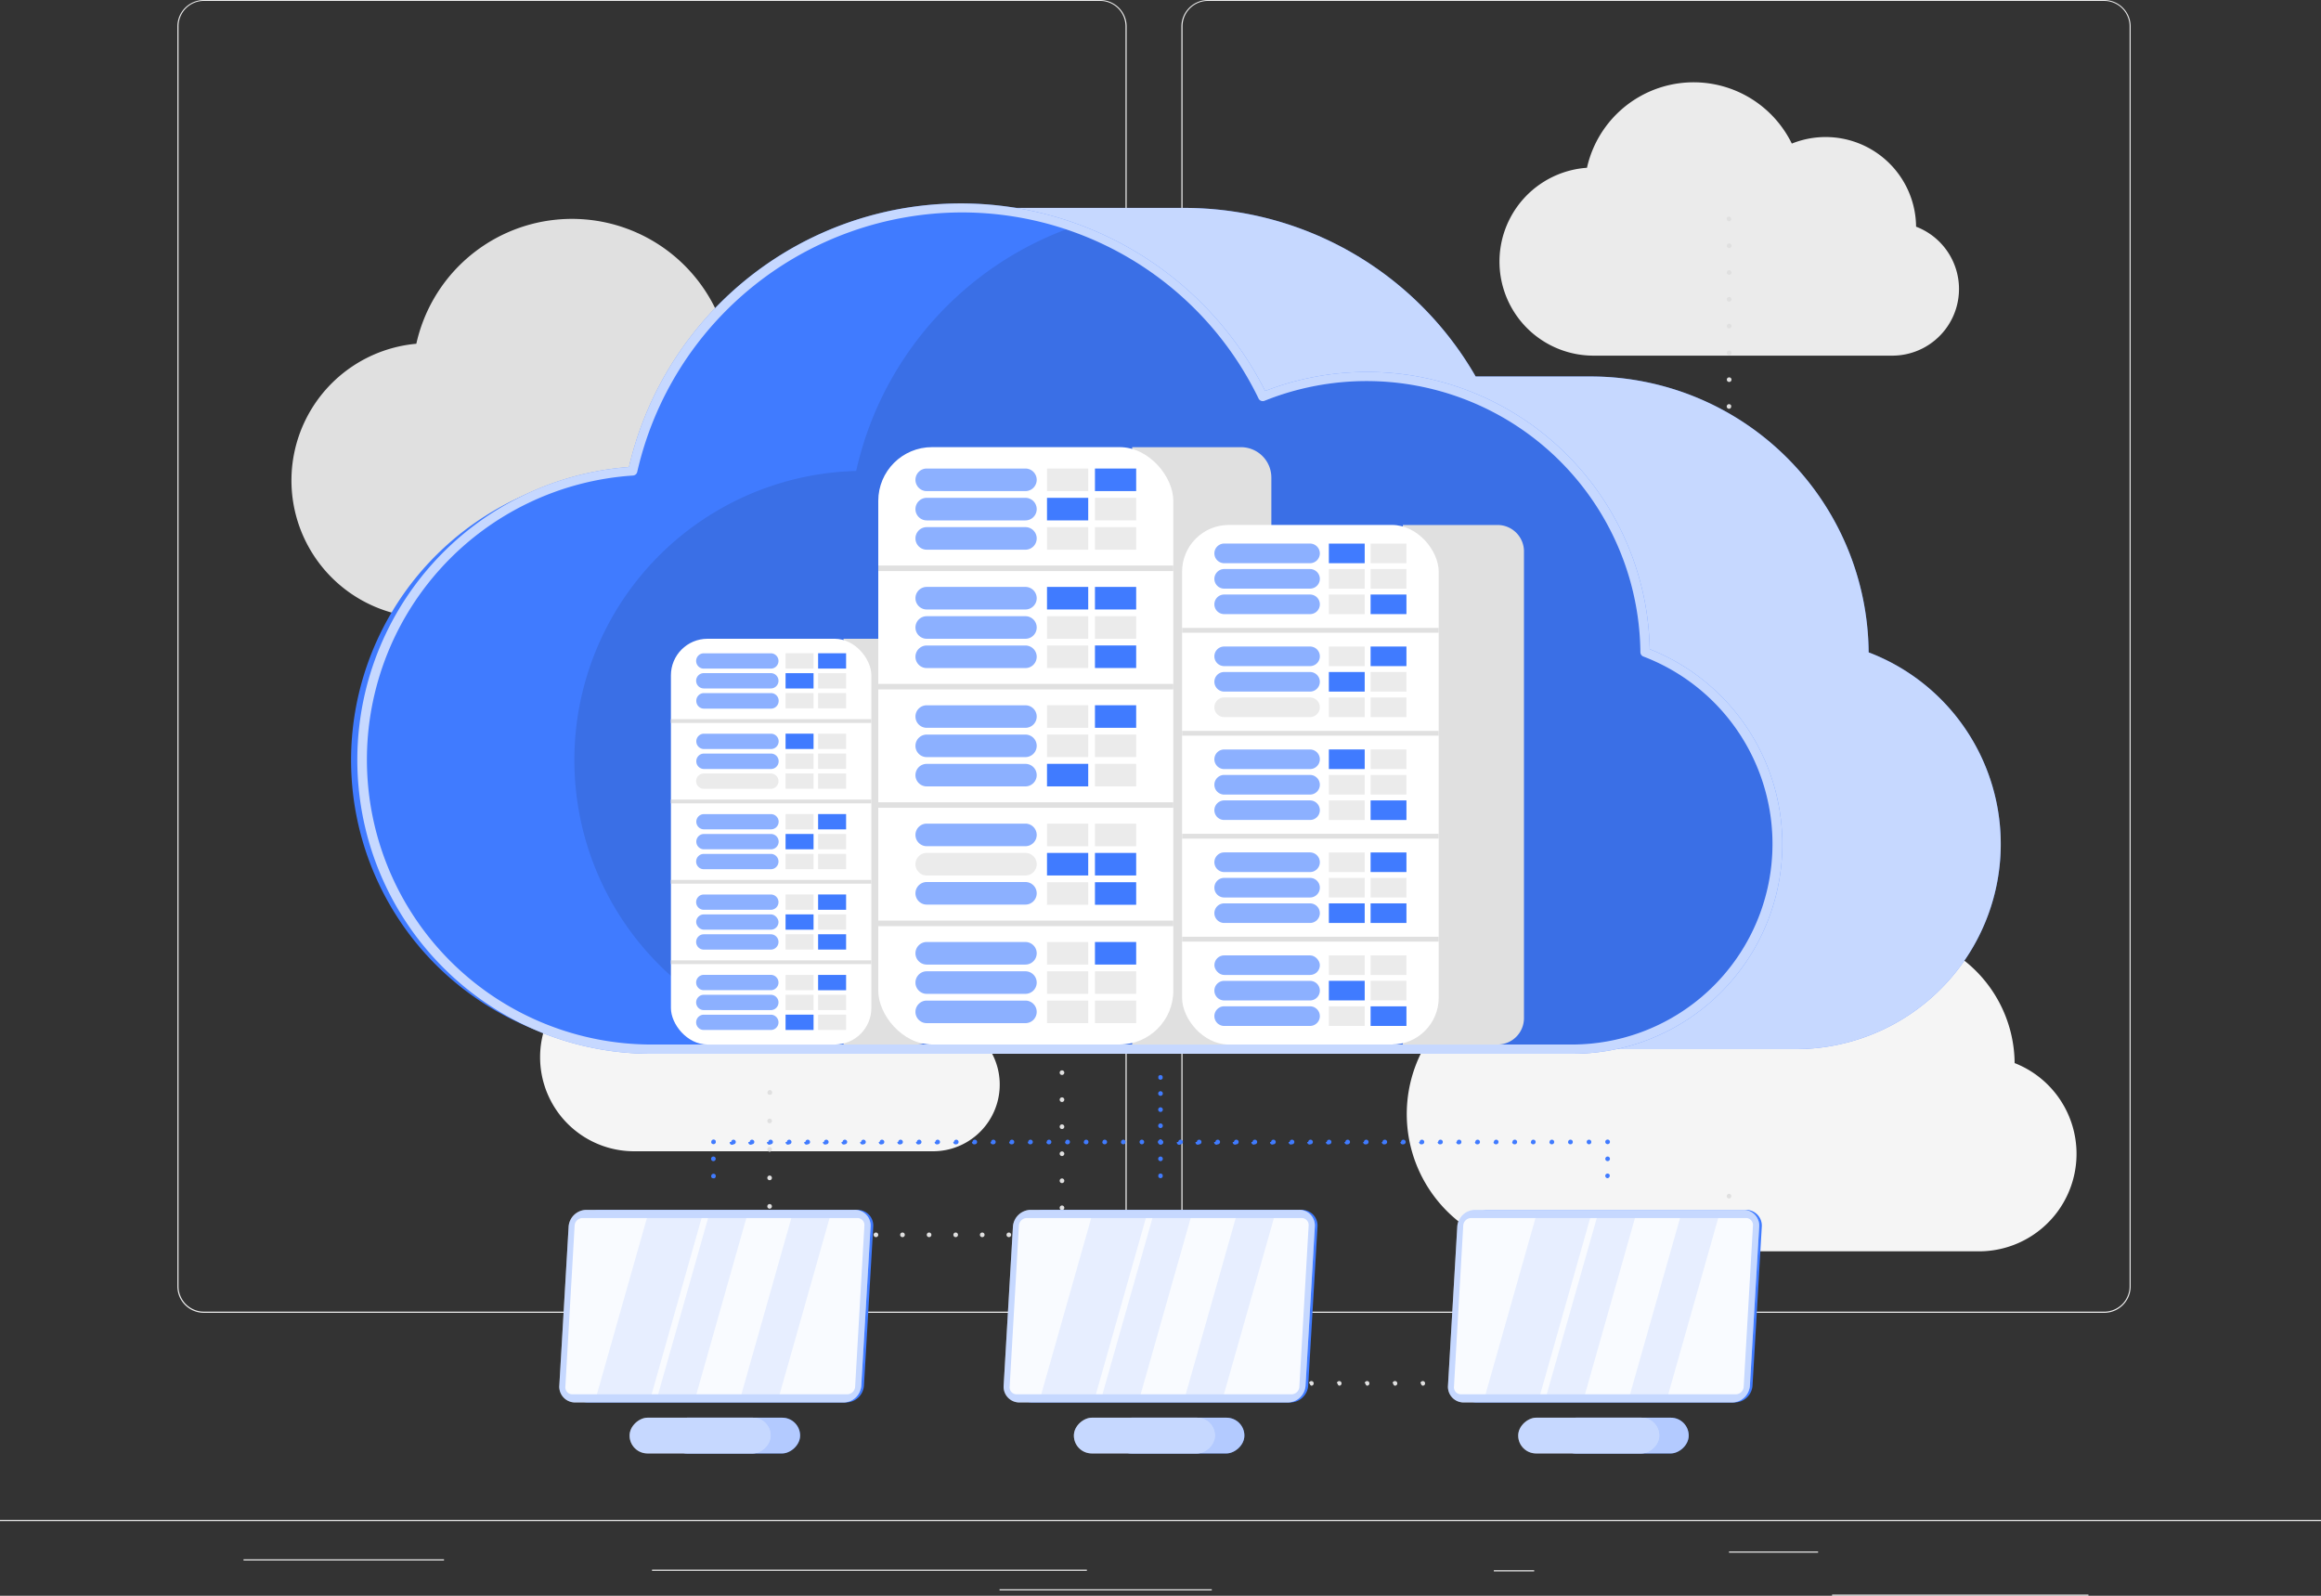 <svg xmlns="http://www.w3.org/2000/svg" xmlns:xlink="http://www.w3.org/1999/xlink" width="282.434" height="194.168" viewBox="0 0 282.434 194.168">
  <rect x="0" y="0" width="282.434" height="194.168" fill="#333333" stroke="none"/>
  <defs>
    <clipPath id="clip-path">
      <path id="Path_2102" data-name="Path 2102" d="M233.233,153.855a33.853,33.853,0,0,0-46.534-31.1,40.9,40.9,0,0,0-76.687,9.038,35.2,35.2,0,1,0,2.311,70.361l112.024-.006a24.956,24.956,0,0,0,8.885-48.279Z" transform="translate(-75.964 -99.78)" fill="none"/>
    </clipPath>
  </defs>
  <g id="Cloud_hosting-rafiki_1_" data-name="Cloud hosting-rafiki (1)" transform="translate(0 -55)">
    <g id="freepik--background-complete--inject-393" transform="translate(0 55)">
      <rect id="Rectangle_106" data-name="Rectangle 106" width="282.434" height="0.141" transform="translate(0 184.938)" fill="#ebebeb"/>
      <rect id="Rectangle_107" data-name="Rectangle 107" width="31.198" height="0.141" transform="translate(222.937 194.027)" fill="#ebebeb"/>
      <rect id="Rectangle_108" data-name="Rectangle 108" width="4.909" height="0.141" transform="translate(181.78 191.067)" fill="#ebebeb"/>
      <rect id="Rectangle_109" data-name="Rectangle 109" width="10.84" height="0.141" transform="translate(210.397 188.785)" fill="#ebebeb"/>
      <rect id="Rectangle_110" data-name="Rectangle 110" width="24.397" height="0.141" transform="translate(29.633 189.734)" fill="#ebebeb"/>
      <rect id="Rectangle_111" data-name="Rectangle 111" width="25.826" height="0.141" transform="translate(121.633 193.383)" fill="#ebebeb"/>
      <rect id="Rectangle_112" data-name="Rectangle 112" width="52.917" height="0.141" transform="translate(79.341 190.993)" fill="#ebebeb"/>
      <path id="Path_2022" data-name="Path 2022" d="M153.731,211.519a3.225,3.225,0,0,1-3.231,3.225H41.43a3.225,3.225,0,0,1-3.22-3.225V58.2A3.225,3.225,0,0,1,41.43,55H150.5a3.225,3.225,0,0,1,3.225,3.225m-.141,0a3.09,3.09,0,0,0-3.084-3.112H41.43A3.084,3.084,0,0,0,38.351,58.2V211.519A3.084,3.084,0,0,0,41.43,214.6H150.5a3.09,3.09,0,0,0,3.084-3.084" transform="translate(-16.626 -55)" fill="#ebebeb"/>
      <path id="Path_2023" data-name="Path 2023" d="M366.8,214.745H257.725a3.231,3.231,0,0,1-3.225-3.225V58.2a3.231,3.231,0,0,1,3.225-3.2H366.8a3.225,3.225,0,0,1,3.214,3.2V211.519A3.225,3.225,0,0,1,366.8,214.745ZM257.725,55.113a3.09,3.09,0,0,0-3.084,3.084V211.519a3.09,3.09,0,0,0,3.084,3.084H366.8a3.09,3.09,0,0,0,3.084-3.084V58.2a3.09,3.09,0,0,0-3.084-3.084Z" transform="translate(-110.741 -55)" fill="#ebebeb"/>
      <path id="Path_2024" data-name="Path 2024" d="M136.391,127.806a16.048,16.048,0,0,0-22.064-14.749,19.4,19.4,0,0,0-36.378,4.293,16.7,16.7,0,0,0,1.09,33.327h53.137a11.862,11.862,0,0,0,4.214-22.9Z" transform="translate(-27.287 -75.522)" fill="#e0e0e0"/>
      <path id="Path_2025" data-name="Path 2025" d="M376.964,264.246a16.048,16.048,0,0,0-22.03-14.749,19.4,19.4,0,0,0-36.378,4.293,16.7,16.7,0,0,0,1.09,33.361h53.137a11.862,11.862,0,0,0,4.18-22.905Z" transform="translate(-131.811 -134.891)" fill="#f5f5f5"/>
      <path id="Path_2026" data-name="Path 2026" d="M314.4,181.608a8.332,8.332,0,0,0-11.444-7.654,10.06,10.06,0,0,0-18.867,2.231,8.659,8.659,0,0,0,.565,17.3h27.56a6.14,6.14,0,0,0,2.186-11.862Z" transform="translate(-120.082 -104.3)" fill="#e0e0e0"/>
      <path id="Path_2027" data-name="Path 2027" d="M373.721,90.292A11.009,11.009,0,0,0,358.6,80.181a13.3,13.3,0,0,0-24.928,2.943,11.444,11.444,0,0,0,.746,22.86h36.411a8.112,8.112,0,0,0,2.892-15.692Z" transform="translate(-140.56 -62.709)" fill="#ebebeb"/>
      <path id="Path_2028" data-name="Path 2028" d="M167.045,261.682a11,11,0,0,0-15.122-10.105A13.291,13.291,0,0,0,127,254.514a11.444,11.444,0,0,0,.74,22.86H164.17a8.112,8.112,0,0,0,2.892-15.692Z" transform="translate(-50.631 -137.287)" fill="#f5f5f5"/>
      <path id="Path_2029" data-name="Path 2029" d="M130.8,174.624a.288.288,0,0,1-.2-.085.237.237,0,0,1-.062-.09.243.243,0,0,1,0-.107.272.272,0,0,1,0-.113.237.237,0,0,1,.062-.09.3.3,0,0,1,.305-.062.362.362,0,0,1,.09.062.277.277,0,0,1,.085.2.242.242,0,0,1,0,.107.237.237,0,0,1-.062.09A.288.288,0,0,1,130.8,174.624Z" transform="translate(-56.797 -106.806)" fill="#e0e0e0"/>
      <path id="Path_2030" data-name="Path 2030" d="M130.5,189.19a.282.282,0,0,1,.282-.282h0a.282.282,0,0,1,.282.282h0a.282.282,0,0,1-.282.282h0A.282.282,0,0,1,130.5,189.19Zm0-3.112a.282.282,0,0,1,.282-.282h0a.282.282,0,0,1,.282.282h0a.282.282,0,0,1-.282.282h0a.288.288,0,0,1-.282-.282Zm0-3.112a.282.282,0,0,1,.282-.282h0a.282.282,0,0,1,.282.282h0a.282.282,0,0,1-.282.282h0A.288.288,0,0,1,130.5,182.965Zm0-3.112a.282.282,0,0,1,.282-.282h0a.282.282,0,0,1,.282.282h0a.282.282,0,0,1-.282.282h0A.288.288,0,0,1,130.5,179.852Z" transform="translate(-56.785 -109.204)" fill="#e0e0e0"/>
      <path id="Path_2031" data-name="Path 2031" d="M130.795,202.193a.243.243,0,0,1-.107,0,.3.3,0,0,1-.153-.153.232.232,0,0,1,0-.107.243.243,0,0,1,0-.107.2.2,0,0,1,.062-.09.26.26,0,0,1,.09-.062.282.282,0,0,1,.215,0,.26.26,0,0,1,.09.062.2.2,0,0,1,.062.09.243.243,0,0,1,0,.107.266.266,0,0,1-.085.2.2.2,0,0,1-.09.062A.231.231,0,0,1,130.795,202.193Z" transform="translate(-56.797 -118.813)" fill="#e0e0e0"/>
      <path id="Path_2032" data-name="Path 2032" d="M184.94,201.892a.282.282,0,0,1,.277-.282h0a.288.288,0,0,1,.288.283h0a.282.282,0,0,1-.288.282h0a.277.277,0,0,1-.277-.282Zm-3.451,0a.282.282,0,0,1,.282-.282h0a.282.282,0,0,1,.277.282h0a.277.277,0,0,1-.277.282h0A.282.282,0,0,1,181.489,201.892Zm-3.451,0a.282.282,0,0,1,.282-.282h0a.288.288,0,0,1,.282.282h0a.282.282,0,0,1-.282.282h0a.282.282,0,0,1-.254-.282Zm-3.457,0a.288.288,0,0,1,.282-.282h0a.282.282,0,0,1,.282.282h0a.282.282,0,0,1-.282.282h0A.282.282,0,0,1,174.58,201.892Zm-3.451,0a.288.288,0,0,1,.282-.282h0a.282.282,0,0,1,.282.282h0a.282.282,0,0,1-.282.282h0A.282.282,0,0,1,171.129,201.892Zm-3.451,0a.282.282,0,0,1,.282-.282h0a.282.282,0,0,1,.282.282h0a.282.282,0,0,1-.282.282h0A.282.282,0,0,1,167.678,201.892Zm-3.451,0a.282.282,0,0,1,.282-.282h0a.282.282,0,0,1,.282.282h0a.282.282,0,0,1-.282.282h0A.282.282,0,0,1,164.226,201.892Zm-3.451,0a.282.282,0,0,1,.282-.282h0a.288.288,0,0,1,.282.282h0a.282.282,0,0,1-.282.282h0A.282.282,0,0,1,160.775,201.892Zm-3.451,0a.282.282,0,0,1,.282-.282h0a.288.288,0,0,1,.282.282h0a.282.282,0,0,1-.282.282h0A.282.282,0,0,1,157.324,201.892Zm-3.451,0a.282.282,0,0,1,.282-.282h0a.288.288,0,0,1,.282.282h0a.282.282,0,0,1-.282.282h0A.282.282,0,0,1,153.872,201.892Zm-3.457,0a.288.288,0,0,1,.282-.282h0a.288.288,0,0,1,.288.283h0a.282.282,0,0,1-.288.282h0A.282.282,0,0,1,150.415,201.892Zm-3.446,0a.282.282,0,0,1,.282-.282h0a.282.282,0,0,1,.277.282h0a.277.277,0,0,1-.277.282h0a.282.282,0,0,1-.254-.282Zm-3.457,0a.288.288,0,0,1,.282-.282h0a.282.282,0,0,1,.282.282h0a.282.282,0,0,1-.282.282h0A.282.282,0,0,1,143.513,201.892Zm-3.451,0a.288.288,0,0,1,.282-.282h0a.282.282,0,0,1,.282.282h0a.282.282,0,0,1-.282.282h0A.282.282,0,0,1,140.061,201.892Zm-3.451,0a.288.288,0,0,1,.282-.282h0a.282.282,0,0,1,.282.282h0a.282.282,0,0,1-.282.282h0A.282.282,0,0,1,136.61,201.892Z" transform="translate(-59.443 -118.795)" fill="#e0e0e0"/>
      <path id="Path_2033" data-name="Path 2033" d="M228.575,202.193a.232.232,0,0,1-.107,0,.254.254,0,0,1-.1-.062.249.249,0,0,1-.057-.09.232.232,0,0,1,0-.107.311.311,0,0,1,.079-.2.254.254,0,0,1,.1-.062.282.282,0,0,1,.215,0,.2.2,0,0,1,.09.062.282.282,0,0,1,.085.2.288.288,0,0,1-.085.2.2.2,0,0,1-.09.062.243.243,0,0,1-.13,0Z" transform="translate(-99.344 -118.813)" fill="#e0e0e0"/>
      <path id="Path_2034" data-name="Path 2034" d="M228.28,175.078a.282.282,0,0,1,.282-.282h0a.282.282,0,0,1,.282.282h0a.288.288,0,0,1-.282.282h0A.282.282,0,0,1,228.28,175.078Zm0-3.389a.282.282,0,0,1,.282-.282h0a.282.282,0,0,1,.282.282h0a.282.282,0,0,1-.282.282h0a.282.282,0,0,1-.282-.26Zm0-3.389a.282.282,0,0,1,.282-.282h0a.288.288,0,0,1,.282.282h0a.282.282,0,0,1-.282.282h0a.282.282,0,0,1-.282-.237Zm0-3.389a.282.282,0,0,1,.282-.282h0a.282.282,0,0,1,.282.282h0a.282.282,0,0,1-.282.282h0a.282.282,0,0,1-.282-.209Zm0-3.389a.282.282,0,0,1,.282-.282h0a.288.288,0,0,1,.282.282h0a.282.282,0,0,1-.282.282h0a.282.282,0,0,1-.282-.186Zm0-3.389a.282.282,0,0,1,.282-.282h0a.282.282,0,0,1,.282.282h0a.288.288,0,0,1-.282.282h0a.282.282,0,0,1-.282-.158Zm0-3.389a.282.282,0,0,1,.282-.282h0a.288.288,0,0,1,.282.282h0a.282.282,0,0,1-.282.282h0a.282.282,0,0,1-.282-.136Zm0-3.361a.282.282,0,0,1,.282-.282h0a.282.282,0,0,1,.282.282h0a.288.288,0,0,1-.282.282h0a.282.282,0,0,1-.282-.136Zm0-3.389a.282.282,0,0,1,.282-.282h0a.282.282,0,0,1,.282.282h0a.282.282,0,0,1-.282.282h0a.282.282,0,0,1-.282-.113Z" transform="translate(-99.332 -95.341)" fill="#e0e0e0"/>
      <path id="Path_2035" data-name="Path 2035" d="M228.575,142.639a.328.328,0,0,1-.107,0l-.1-.062a.305.305,0,0,1-.056-.09.243.243,0,0,1,0-.107.272.272,0,0,1,0-.113.305.305,0,0,1,.057-.09l.1-.062a.283.283,0,0,1,.215,0,.361.361,0,0,1,.09.062.311.311,0,0,1,.085.2.288.288,0,0,1-.282.282Z" transform="translate(-99.345 -92.897)" fill="#e0e0e0"/>
      <path id="Path_2036" data-name="Path 2036" d="M308.563,142.338a.282.282,0,0,1,.282-.288h0a.288.288,0,0,1,.282.288h0a.288.288,0,0,1-.282.282h0A.282.282,0,0,1,308.563,142.338Zm-3.389,0a.282.282,0,0,1,.282-.288h0a.282.282,0,0,1,.282.288h0a.282.282,0,0,1-.282.282h0A.282.282,0,0,1,305.173,142.338Zm-3.389,0a.288.288,0,0,1,.283-.288h0a.282.282,0,0,1,.282.288h0a.282.282,0,0,1-.282.282h0A.288.288,0,0,1,301.784,142.338Zm-3.389,0a.282.282,0,0,1,.282-.288h0a.282.282,0,0,1,.277.288h0a.282.282,0,0,1-.277.282h0A.282.282,0,0,1,298.395,142.338Zm-3.389,0a.282.282,0,0,1,.282-.288h0a.288.288,0,0,1,.282.288h0a.288.288,0,0,1-.282.282h0A.282.282,0,0,1,295.006,142.338Zm-3.389,0a.282.282,0,0,1,.282-.288h0a.282.282,0,0,1,.282.288h0a.282.282,0,0,1-.282.282h0a.282.282,0,0,1-.254-.282Zm-3.389,0a.288.288,0,0,1,.283-.288h0a.282.282,0,0,1,.282.288h0a.282.282,0,0,1-.282.282h0a.288.288,0,0,1-.249-.282Zm-3.389,0a.282.282,0,0,1,.282-.288h0a.288.288,0,0,1,.282.288h0a.288.288,0,0,1-.282.282h0a.282.282,0,0,1-.237-.282Zm-3.389,0a.282.282,0,0,1,.282-.288h0a.288.288,0,0,1,.282.288h0a.288.288,0,0,1-.282.282h0a.282.282,0,0,1-.232-.282Zm-3.389,0a.288.288,0,0,1,.283-.288h0a.282.282,0,0,1,.282.288h0a.282.282,0,0,1-.282.282h0a.288.288,0,0,1-.226-.282Zm-3.389,0a.288.288,0,0,1,.288-.288h0a.282.282,0,0,1,.277.288h0a.282.282,0,0,1-.277.282h0a.288.288,0,0,1-.226-.282Zm-3.389,0a.282.282,0,0,1,.282-.288h0a.288.288,0,0,1,.282.288h0a.288.288,0,0,1-.282.282h0a.282.282,0,0,1-.209-.282Zm-3.389,0a.282.282,0,0,1,.282-.288h0a.282.282,0,0,1,.282.288h0a.282.282,0,0,1-.282.282h0a.283.283,0,0,1-.2-.282Zm-3.389,0a.288.288,0,0,1,.283-.288h0a.282.282,0,0,1,.282.288h0a.282.282,0,0,1-.282.282h0a.288.288,0,0,1-.2-.282Zm-3.389,0a.288.288,0,0,1,.282-.288h0a.288.288,0,0,1,.288.288h0a.288.288,0,0,1-.288.282h0a.288.288,0,0,1-.192-.282Zm-3.389,0a.282.282,0,0,1,.282-.288h0a.288.288,0,0,1,.282.288h0a.288.288,0,0,1-.282.282h0a.282.282,0,0,1-.181-.282Zm-3.389,0a.282.282,0,0,1,.282-.288h0a.288.288,0,0,1,.282.288h0a.288.288,0,0,1-.282.282h0a.282.282,0,0,1-.175-.282Zm-3.389,0a.288.288,0,0,1,.282-.288h0a.282.282,0,0,1,.282.288h0a.282.282,0,0,1-.282.282h0a.288.288,0,0,1-.169-.282Zm-3.389,0a.282.282,0,0,1,.282-.288h0a.282.282,0,0,1,.277.288h0a.282.282,0,0,1-.277.282h0a.282.282,0,0,1-.158-.282Zm-3.389,0a.282.282,0,0,1,.282-.288h0a.288.288,0,0,1,.282.288h0a.288.288,0,0,1-.282.282h0a.282.282,0,0,1-.153-.282Zm-3.389,0a.282.282,0,0,1,.282-.288h0a.282.282,0,0,1,.282.288h0a.282.282,0,0,1-.282.282h0a.282.282,0,0,1-.147-.282Zm-3.389,0a.288.288,0,0,1,.283-.288h0a.282.282,0,0,1,.282.288h0a.282.282,0,0,1-.282.282h0a.288.288,0,0,1-.141-.282Zm-3.389,0a.282.282,0,0,1,.282-.288h0a.288.288,0,0,1,.282.288h0a.288.288,0,0,1-.282.282h0a.282.282,0,0,1-.13-.282Z" transform="translate(-101.821 -92.878)" fill="#e0e0e0"/>
      <path id="Path_2037" data-name="Path 2037" d="M372.262,142.622a.282.282,0,0,1-.282-.282.305.305,0,0,1,.079-.2.515.515,0,0,1,.09-.062.294.294,0,0,1,.311.062.4.4,0,0,1,.062.1.327.327,0,0,1,0,.107.283.283,0,0,1-.079.2A.288.288,0,0,1,372.262,142.622Z" transform="translate(-161.86 -92.88)" fill="#e0e0e0"/>
      <path id="Path_2038" data-name="Path 2038" d="M372,124.009a.282.282,0,0,1,.282-.277h0a.282.282,0,0,1,.288.277h0a.282.282,0,0,1-.288.282h0A.282.282,0,0,1,372,124.009Zm0-3.259a.288.288,0,0,1,.282-.282h0a.288.288,0,0,1,.288.282h0a.288.288,0,0,1-.288.288h0a.288.288,0,0,1-.282-.294Zm0-3.259a.288.288,0,0,1,.282-.282h0a.288.288,0,0,1,.288.282h0a.282.282,0,0,1-.288.282h0A.282.282,0,0,1,372,117.49Zm0-3.259a.288.288,0,0,1,.282-.282h0a.288.288,0,0,1,.288.282h0a.282.282,0,0,1-.288.282h0A.282.282,0,0,1,372,114.231Zm0-3.259a.288.288,0,0,1,.282-.282h0a.288.288,0,0,1,.288.282h0a.282.282,0,0,1-.288.282h0A.282.282,0,0,1,372,110.972Zm0-3.259a.288.288,0,0,1,.282-.282h0a.288.288,0,0,1,.288.282h0a.282.282,0,0,1-.288.282h0a.282.282,0,0,1-.282-.282Z" transform="translate(-161.869 -77.814)" fill="#e0e0e0"/>
      <path id="Path_2039" data-name="Path 2039" d="M372.259,102.228a.277.277,0,0,1-.2-.085.283.283,0,0,1-.079-.2.328.328,0,0,1,0-.107.361.361,0,0,1,.062-.09.288.288,0,0,1,.4,0,.282.282,0,0,1,.079.2.328.328,0,0,1,0,.107.362.362,0,0,1-.062.09.237.237,0,0,1-.09.062A.243.243,0,0,1,372.259,102.228Z" transform="translate(-161.857 -75.306)" fill="#e0e0e0"/>
      <path id="Path_2040" data-name="Path 2040" d="M165.592,290.4a.288.288,0,0,1-.2-.079.283.283,0,0,1-.062-.1.327.327,0,0,1,0-.107.288.288,0,0,1,.085-.2.3.3,0,0,1,.311-.062.322.322,0,0,1,.09.062.282.282,0,0,1,.079.2.327.327,0,0,1,0,.107.4.4,0,0,1-.062.1.305.305,0,0,1-.09.056.243.243,0,0,1-.147.023Z" transform="translate(-71.937 -157.185)" fill="#e0e0e0"/>
      <path id="Path_2041" data-name="Path 2041" d="M165.3,306.646a.282.282,0,0,1,.282-.282h0a.277.277,0,0,1,.277.282h0a.282.282,0,0,1-.277.282h0A.282.282,0,0,1,165.3,306.646Zm0-3.468a.282.282,0,0,1,.282-.282h0a.282.282,0,0,1,.277.282h0a.277.277,0,0,1-.277.282h0a.282.282,0,0,1-.282-.282Zm0-3.463a.282.282,0,0,1,.282-.282h0a.282.282,0,0,1,.277.282h0a.282.282,0,0,1-.277.282h0a.282.282,0,0,1-.282-.282Zm0-3.463a.282.282,0,0,1,.282-.282h0a.277.277,0,0,1,.277.282h0a.282.282,0,0,1-.277.282h0a.282.282,0,0,1-.282-.282Z" transform="translate(-71.927 -159.854)" fill="#e0e0e0"/>
      <path id="Path_2042" data-name="Path 2042" d="M165.592,321.066a.271.271,0,0,1-.2-.085.259.259,0,0,1-.062-.09.327.327,0,0,1,0-.107.367.367,0,0,1,0-.107.26.26,0,0,1,.062-.09.288.288,0,0,1,.311-.062.237.237,0,0,1,.09.062.362.362,0,0,1,.062.09.355.355,0,0,1,0,.107.327.327,0,0,1,0,.107.362.362,0,0,1-.062.09.237.237,0,0,1-.09.062A.243.243,0,0,1,165.592,321.066Z" transform="translate(-71.937 -170.529)" fill="#e0e0e0"/>
      <path id="Path_2043" data-name="Path 2043" d="M200.119,320.782a.282.282,0,0,1,.282-.282h0a.282.282,0,0,1,.282.282h0a.282.282,0,0,1-.282.282h0A.282.282,0,0,1,200.119,320.782Zm-3.231,0a.282.282,0,0,1,.282-.282h0a.282.282,0,0,1,.282.282h0a.282.282,0,0,1-.282.282h0A.282.282,0,0,1,196.888,320.782Zm-3.237,0a.282.282,0,0,1,.282-.282h0a.282.282,0,0,1,.282.282h0a.282.282,0,0,1-.282.282h0A.282.282,0,0,1,193.651,320.782Zm-3.231,0a.282.282,0,0,1,.282-.282h0a.282.282,0,0,1,.282.282h0a.282.282,0,0,1-.282.282h0A.282.282,0,0,1,190.42,320.782Zm-3.237,0a.282.282,0,0,1,.282-.282h0a.282.282,0,0,1,.282.282h0a.282.282,0,0,1-.282.282h0a.282.282,0,0,1-.282-.282Zm-3.237,0a.282.282,0,0,1,.288-.282h0a.277.277,0,0,1,.277.282h0a.277.277,0,0,1-.277.282h0a.282.282,0,0,1-.288-.282Zm-3.231,0A.282.282,0,0,1,181,320.5h0a.282.282,0,0,1,.282.282h0a.282.282,0,0,1-.282.282h0A.282.282,0,0,1,180.716,320.782Zm-3.237,0a.282.282,0,0,1,.282-.282h0a.282.282,0,0,1,.282.282h0a.282.282,0,0,1-.282.282h0a.282.282,0,0,1-.282-.282Zm-3.231,0a.282.282,0,0,1,.282-.282h0a.282.282,0,0,1,.282.282h0a.282.282,0,0,1-.282.282h0a.282.282,0,0,1-.282-.282Zm-3.248,0a.282.282,0,0,1,.282-.282h0a.282.282,0,0,1,.282.282h0a.282.282,0,0,1-.282.282h0A.282.282,0,0,1,171,320.782Z" transform="translate(-74.408 -170.527)" fill="#e0e0e0"/>
      <path id="Path_2044" data-name="Path 2044" d="M228.575,321.083a.232.232,0,0,1-.107,0,.254.254,0,0,1-.1-.062.248.248,0,0,1-.056-.09.232.232,0,0,1,0-.107.282.282,0,0,1,.079-.2.255.255,0,0,1,.1-.062.282.282,0,0,1,.215,0,.2.2,0,0,1,.09.062.288.288,0,0,1,.085.2.243.243,0,0,1,0,.107.26.26,0,0,1-.062.09.2.2,0,0,1-.09.062.243.243,0,0,1-.153,0Z" transform="translate(-99.344 -170.546)" fill="#e0e0e0"/>
      <path id="Path_2045" data-name="Path 2045" d="M228.28,282.027a.282.282,0,0,1,.282-.282h0a.282.282,0,0,1,.282.282h0a.288.288,0,0,1-.282.282h0A.282.282,0,0,1,228.28,282.027Zm0-3.288a.282.282,0,0,1,.282-.288h0a.288.288,0,0,1,.282.288h0a.288.288,0,0,1-.282.282h0A.282.282,0,0,1,228.28,278.74Zm0-3.293a.282.282,0,0,1,.282-.282h0a.288.288,0,0,1,.282.282h0a.282.282,0,0,1-.282.282h0A.282.282,0,0,1,228.28,275.447Zm0-3.288a.282.282,0,0,1,.282-.282h0a.288.288,0,0,1,.282.282h0a.282.282,0,0,1-.282.282h0A.282.282,0,0,1,228.28,272.159Zm0-3.288a.282.282,0,0,1,.282-.282h0a.282.282,0,0,1,.282.282h0a.288.288,0,0,1-.282.282h0a.282.282,0,0,1-.282-.282Zm0-3.288a.282.282,0,0,1,.282-.282h0a.282.282,0,0,1,.282.282h0a.288.288,0,0,1-.282.282h0a.282.282,0,0,1-.282-.282Zm0-3.288a.282.282,0,0,1,.282-.282h0a.282.282,0,0,1,.282.282h0a.288.288,0,0,1-.282.282h0a.282.282,0,0,1-.282-.282Zm0-3.293a.282.282,0,0,1,.282-.282h0a.288.288,0,0,1,.282.282h0a.282.282,0,0,1-.282.282h0a.282.282,0,0,1-.282-.282Zm0-3.288a.282.282,0,0,1,.282-.282h0a.282.282,0,0,1,.282.282h0a.282.282,0,0,1-.282.282h0a.282.282,0,0,1-.282-.282Zm0-3.288a.282.282,0,0,1,.282-.282h0a.282.282,0,0,1,.282.282h0a.288.288,0,0,1-.282.282h0a.282.282,0,0,1-.282-.282Zm0-3.288a.282.282,0,0,1,.282-.282h0a.282.282,0,0,1,.282.282h0a.288.288,0,0,1-.282.282h0a.282.282,0,0,1-.282-.26Zm0-3.293a.282.282,0,0,1,.282-.282h0a.288.288,0,0,1,.282.282h0a.282.282,0,0,1-.282.282h0a.282.282,0,0,1-.282-.282Zm0-3.288a.282.282,0,0,1,.282-.282h0a.282.282,0,0,1,.282.282h0a.282.282,0,0,1-.282.282h0a.282.282,0,0,1-.282-.282Zm0-3.288a.282.282,0,0,1,.282-.282h0a.282.282,0,0,1,.282.282h0a.282.282,0,0,1-.282.282h0a.282.282,0,0,1-.282-.282Z" transform="translate(-99.332 -135.06)" fill="#e0e0e0"/>
      <path id="Path_2046" data-name="Path 2046" d="M228.575,233.753a.328.328,0,0,1-.107,0,.35.35,0,0,1-.1-.062.305.305,0,0,1-.056-.09.243.243,0,0,1,0-.107.294.294,0,0,1,.079-.2.333.333,0,0,1,.1-.056.283.283,0,0,1,.215,0,.248.248,0,0,1,.09.056.311.311,0,0,1,.085.2.243.243,0,0,1,0,.107.321.321,0,0,1-.062.09.282.282,0,0,1-.2.085Z" transform="translate(-99.345 -132.546)" fill="#e0e0e0"/>
      <path id="Path_2047" data-name="Path 2047" d="M275.327,233.452a.282.282,0,0,1,.282-.282h0a.282.282,0,0,1,.282.282h0a.282.282,0,0,1-.282.282h0a.288.288,0,0,1-.282-.282Zm-3.417,0a.282.282,0,0,1,.282-.282h0a.282.282,0,0,1,.288.282h0a.288.288,0,0,1-.288.282h0a.288.288,0,0,1-.282-.282Zm-3.417,0a.282.282,0,0,1,.282-.282h0a.282.282,0,0,1,.282.282h0a.282.282,0,0,1-.282.282h0A.288.288,0,0,1,268.492,233.452Zm-3.389,0a.277.277,0,0,1,.277-.282h0a.282.282,0,0,1,.282.282h0a.282.282,0,0,1-.282.282h0a.282.282,0,0,1-.3-.282Zm-3.389,0a.282.282,0,0,1,.282-.282h0a.282.282,0,0,1,.282.282h0a.288.288,0,0,1-.282.282h0a.282.282,0,0,1-.333-.282Zm-3.417,0a.282.282,0,0,1,.282-.282h0a.282.282,0,0,1,.282.282h0a.288.288,0,0,1-.282.282h0a.282.282,0,0,1-.333-.282Zm-3.417,0a.282.282,0,0,1,.282-.282h0a.282.282,0,0,1,.282.282h0a.288.288,0,0,1-.282.282h0a.282.282,0,0,1-.333-.282Zm-3.417,0a.282.282,0,0,1,.282-.282h0a.282.282,0,0,1,.282.282h0a.282.282,0,0,1-.282.282h0a.288.288,0,0,1-.333-.282Zm-3.417,0a.282.282,0,0,1,.282-.282h0a.282.282,0,0,1,.282.282h0a.282.282,0,0,1-.282.282h0a.282.282,0,0,1-.333-.282Zm-3.389,0a.282.282,0,0,1,.282-.282h0a.282.282,0,0,1,.282.282h0a.282.282,0,0,1-.282.282h0a.288.288,0,0,1-.362-.282Zm-3.417,0a.282.282,0,0,1,.282-.282h0a.282.282,0,0,1,.282.282h0a.282.282,0,0,1-.282.282h0a.288.288,0,0,1-.362-.282Zm-3.389,0a.282.282,0,0,1,.282-.282h0a.282.282,0,0,1,.282.282h0a.288.288,0,0,1-.282.282h0a.282.282,0,0,1-.384-.282Zm-3.389,0a.282.282,0,0,1,.282-.282h0a.282.282,0,0,1,.282.282h0a.288.288,0,0,1-.282.282h0a.282.282,0,0,1-.412-.282Z" transform="translate(-101.963 -132.527)" fill="#e0e0e0"/>
      <path id="Path_2048" data-name="Path 2048" d="M313.256,233.732a.288.288,0,0,1-.2-.085.322.322,0,0,1-.062-.09.368.368,0,0,1,0-.107.329.329,0,0,1,0-.107.283.283,0,0,1,.062-.1.249.249,0,0,1,.09-.056.237.237,0,0,1,.215,0,.332.332,0,0,1,.1.056.272.272,0,0,1,.057.1.231.231,0,0,1,0,.107.283.283,0,0,1-.079.2A.311.311,0,0,1,313.256,233.732Z" transform="translate(-136.193 -132.525)" fill="#e0e0e0"/>
      <path id="Path_2049" data-name="Path 2049" d="M313,218.9a.282.282,0,0,1,.282-.282h0a.282.282,0,0,1,.282.282h0a.282.282,0,0,1-.282.282h0A.288.288,0,0,1,313,218.9Zm0-3.564a.282.282,0,0,1,.282-.282h0a.282.282,0,0,1,.282.282h0a.277.277,0,0,1-.282.277h0a.282.282,0,0,1-.282-.277Zm0-3.57a.288.288,0,0,1,.282-.282h0a.282.282,0,0,1,.282.282h0a.282.282,0,0,1-.282.282h0A.282.282,0,0,1,313,211.767Zm0-3.564a.288.288,0,0,1,.282-.282h0a.282.282,0,0,1,.282.282h0a.282.282,0,0,1-.282.282h0A.282.282,0,0,1,313,208.2Z" transform="translate(-136.196 -121.54)" fill="#e0e0e0"/>
      <path id="Path_2050" data-name="Path 2050" d="M313.256,202.177a.282.282,0,0,1-.2-.079A.351.351,0,0,1,313,202a.327.327,0,0,1,0-.107.367.367,0,0,1,0-.107.3.3,0,0,1,.153-.152.294.294,0,0,1,.311.062.311.311,0,0,1,.079.2.271.271,0,0,1-.282.282Z" transform="translate(-136.193 -118.797)" fill="#e0e0e0"/>
      <path id="Path_2051" data-name="Path 2051" d="M372.262,312.735a.288.288,0,0,1-.2-.085.282.282,0,0,1-.079-.2.305.305,0,0,1,.079-.2.294.294,0,0,1,.311-.056.3.3,0,0,1,.09.056.4.4,0,0,1,.062.1.327.327,0,0,1,0,.107.282.282,0,0,1-.079.2A.288.288,0,0,1,372.262,312.735Z" transform="translate(-161.86 -166.903)" fill="#e0e0e0"/>
      <path id="Path_2052" data-name="Path 2052" d="M372,334.486a.282.282,0,0,1,.282-.282h0a.282.282,0,0,1,.288.282h0a.282.282,0,0,1-.288.282h0A.282.282,0,0,1,372,334.486Zm0-3.254a.282.282,0,0,1,.282-.282h0a.282.282,0,0,1,.288.282h0a.288.288,0,0,1-.288.282h0a.288.288,0,0,1-.282-.282Zm0-3.259a.288.288,0,0,1,.282-.282h0a.288.288,0,0,1,.288.282h0a.288.288,0,0,1-.288.288h0a.288.288,0,0,1-.282-.288Zm0-3.254a.288.288,0,0,1,.282-.282h0a.288.288,0,0,1,.288.283h0a.282.282,0,0,1-.288.282h0a.282.282,0,0,1-.282-.254Zm0-3.254a.282.282,0,0,1,.282-.282h0a.282.282,0,0,1,.288.282h0a.282.282,0,0,1-.288.282h0A.282.282,0,0,1,372,321.466Zm0-3.254a.282.282,0,0,1,.282-.282h0a.282.282,0,0,1,.288.282h0a.288.288,0,0,1-.288.282h0A.288.288,0,0,1,372,318.212Z" transform="translate(-161.869 -169.409)" fill="#e0e0e0"/>
      <path id="Path_2053" data-name="Path 2053" d="M372.268,353.068a.277.277,0,0,1-.2-.085.282.282,0,0,1-.068-.2.326.326,0,0,1,0-.107.361.361,0,0,1,.062-.09.288.288,0,0,1,.4,0,.282.282,0,0,1,.079.2.356.356,0,0,1,0,.107.361.361,0,0,1-.062.09.237.237,0,0,1-.09.062A.243.243,0,0,1,372.268,353.068Z" transform="translate(-161.866 -184.454)" fill="#e0e0e0"/>
      <path id="Path_2054" data-name="Path 2054" d="M308.563,352.782a.282.282,0,0,1,.282-.282h0a.282.282,0,0,1,.282.282h0a.282.282,0,0,1-.282.282h0A.282.282,0,0,1,308.563,352.782Zm-3.389,0a.282.282,0,0,1,.282-.282h0a.282.282,0,0,1,.282.282h0a.282.282,0,0,1-.282.282h0A.282.282,0,0,1,305.173,352.782Zm-3.389,0a.282.282,0,0,1,.282-.282h0a.282.282,0,0,1,.282.282h0a.282.282,0,0,1-.282.282h0A.282.282,0,0,1,301.784,352.782Zm-3.389,0a.282.282,0,0,1,.282-.282h0a.282.282,0,0,1,.282.282h0a.282.282,0,0,1-.282.282h0A.282.282,0,0,1,298.395,352.782Zm-3.389,0a.282.282,0,0,1,.282-.282h0a.282.282,0,0,1,.282.282h0a.282.282,0,0,1-.282.282h0A.282.282,0,0,1,295.006,352.782Zm-3.389,0a.282.282,0,0,1,.282-.282h0a.282.282,0,0,1,.282.282h0a.282.282,0,0,1-.282.282h0a.282.282,0,0,1-.254-.282Zm-3.389,0a.282.282,0,0,1,.282-.282h0a.282.282,0,0,1,.282.282h0a.282.282,0,0,1-.282.282h0a.282.282,0,0,1-.249-.282Zm-3.389,0a.282.282,0,0,1,.288-.282h0a.282.282,0,0,1,.282.282h0a.282.282,0,0,1-.282.282h0a.282.282,0,0,1-.249-.282Zm-3.389,0a.282.282,0,0,1,.282-.282h0a.282.282,0,0,1,.282.282h0a.282.282,0,0,1-.282.282h0a.282.282,0,0,1-.232-.282Zm-3.389,0a.282.282,0,0,1,.282-.282h0a.282.282,0,0,1,.282.282h0a.282.282,0,0,1-.282.282h0a.282.282,0,0,1-.226-.282Zm-3.389,0a.282.282,0,0,1,.282-.282h0a.282.282,0,0,1,.282.282h0a.282.282,0,0,1-.282.282h0a.282.282,0,0,1-.22-.282Zm-3.389,0a.282.282,0,0,1,.282-.282h0a.282.282,0,0,1,.288.282h0a.282.282,0,0,1-.288.282h0a.282.282,0,0,1-.215-.282Zm-3.389,0a.282.282,0,0,1,.282-.282h0a.282.282,0,0,1,.282.282h0a.282.282,0,0,1-.282.282h0a.282.282,0,0,1-.2-.282Zm-3.389,0a.282.282,0,0,1,.282-.282h0a.282.282,0,0,1,.282.282h0a.282.282,0,0,1-.282.282h0a.282.282,0,0,1-.2-.282Zm-3.389,0a.282.282,0,0,1,.282-.282h0a.282.282,0,0,1,.282.282h0a.282.282,0,0,1-.282.282h0a.282.282,0,0,1-.192-.282Zm-3.389,0a.282.282,0,0,1,.282-.282h0a.282.282,0,0,1,.282.282h0a.282.282,0,0,1-.282.282h0a.282.282,0,0,1-.181-.282Zm-3.389,0a.282.282,0,0,1,.282-.282h0a.282.282,0,0,1,.282.282h0a.282.282,0,0,1-.282.282h0a.282.282,0,0,1-.175-.282Zm-3.389,0a.282.282,0,0,1,.282-.282h0a.282.282,0,0,1,.282.282h0a.282.282,0,0,1-.282.282h0a.282.282,0,0,1-.169-.282Zm-3.389,0a.277.277,0,0,1,.277-.282h0a.282.282,0,0,1,.282.282h0a.282.282,0,0,1-.282.282h0a.277.277,0,0,1-.152-.282Zm-3.389,0a.282.282,0,0,1,.282-.282h0a.282.282,0,0,1,.282.282h0a.282.282,0,0,1-.282.282h0a.282.282,0,0,1-.153-.282Zm-3.389,0a.282.282,0,0,1,.282-.282h0a.282.282,0,0,1,.282.282h0a.282.282,0,0,1-.282.282h0a.282.282,0,0,1-.147-.282Zm-3.389,0a.282.282,0,0,1,.282-.282h0a.282.282,0,0,1,.282.282h0a.282.282,0,0,1-.282.282h0a.282.282,0,0,1-.141-.282Zm-3.389,0a.282.282,0,0,1,.282-.282h0a.282.282,0,0,1,.288.282h0a.282.282,0,0,1-.288.282h0a.282.282,0,0,1-.136-.282Z" transform="translate(-101.821 -184.452)" fill="#e0e0e0"/>
      <path id="Path_2055" data-name="Path 2055" d="M228.564,353.083a.231.231,0,0,1-.107,0,.255.255,0,0,1-.1-.062.294.294,0,0,1,0-.4.254.254,0,0,1,.1-.062.283.283,0,0,1,.215,0,.2.2,0,0,1,.09.062.277.277,0,0,1,0,.4.2.2,0,0,1-.09.062A.243.243,0,0,1,228.564,353.083Z" transform="translate(-99.334 -184.47)" fill="#e0e0e0"/>
      <path id="Path_2056" data-name="Path 2056" d="M228.28,338.028a.282.282,0,0,1,.282-.282h0a.282.282,0,0,1,.282.282h0a.282.282,0,0,1-.282.282h0A.282.282,0,0,1,228.28,338.028Zm0-3.615a.282.282,0,0,1,.282-.282h0a.282.282,0,0,1,.282.282h0a.282.282,0,0,1-.282.282h0A.282.282,0,0,1,228.28,334.413Zm0-3.615a.282.282,0,0,1,.282-.282h0a.282.282,0,0,1,.282.282h0a.282.282,0,0,1-.282.282h0a.282.282,0,0,1-.282-.282Zm0-3.615a.282.282,0,0,1,.282-.282h0a.282.282,0,0,1,.282.282h0a.282.282,0,0,1-.282.282h0A.282.282,0,0,1,228.28,327.182Z" transform="translate(-99.332 -173.312)" fill="#e0e0e0"/>
      <path id="Path_2057" data-name="Path 2057" d="M228.575,321.083a.232.232,0,0,1-.107,0,.254.254,0,0,1-.1-.062.248.248,0,0,1-.056-.09.232.232,0,0,1,0-.107.282.282,0,0,1,.079-.2.255.255,0,0,1,.1-.062.282.282,0,0,1,.215,0,.2.2,0,0,1,.09.062.288.288,0,0,1,.085.2.243.243,0,0,1,0,.107.26.26,0,0,1-.062.09.2.2,0,0,1-.09.062.243.243,0,0,1-.153,0Z" transform="translate(-99.344 -170.546)" fill="#e0e0e0"/>
      <path id="Path_2058" data-name="Path 2058" d="M228.575,202.193a.232.232,0,0,1-.107,0,.254.254,0,0,1-.1-.062.249.249,0,0,1-.057-.09.232.232,0,0,1,0-.107.311.311,0,0,1,.079-.2.254.254,0,0,1,.1-.062.282.282,0,0,1,.215,0,.2.2,0,0,1,.09.062.282.282,0,0,1,.085.2.288.288,0,0,1-.085.2.2.2,0,0,1-.09.062.243.243,0,0,1-.13,0Z" transform="translate(-99.344 -118.813)" fill="#e0e0e0"/>
      <path id="Path_2059" data-name="Path 2059" d="M228.28,218.9a.282.282,0,0,1,.282-.288h0a.288.288,0,0,1,.282.288h0a.288.288,0,0,1-.282.282h0A.282.282,0,0,1,228.28,218.9Zm0-3.564a.282.282,0,0,1,.282-.282h0a.282.282,0,0,1,.282.282h0a.288.288,0,0,1-.282.282h0A.282.282,0,0,1,228.28,215.337Zm0-3.57a.282.282,0,0,1,.282-.282h0a.288.288,0,0,1,.282.282h0a.282.282,0,0,1-.282.282h0A.282.282,0,0,1,228.28,211.767Zm0-3.564a.282.282,0,0,1,.282-.282h0a.288.288,0,0,1,.282.282h0a.282.282,0,0,1-.282.282h0A.282.282,0,0,1,228.28,208.2Z" transform="translate(-99.332 -121.54)" fill="#e0e0e0"/>
      <path id="Path_2060" data-name="Path 2060" d="M228.575,233.753a.328.328,0,0,1-.107,0,.35.35,0,0,1-.1-.062.305.305,0,0,1-.056-.09.243.243,0,0,1,0-.107.294.294,0,0,1,.079-.2.333.333,0,0,1,.1-.056.283.283,0,0,1,.215,0,.248.248,0,0,1,.09.056.311.311,0,0,1,.085.2.243.243,0,0,1,0,.107.321.321,0,0,1-.062.09.282.282,0,0,1-.2.085Z" transform="translate(-99.345 -132.546)" fill="#e0e0e0"/>
    </g>
    <g id="freepik--Monitors--inject-393" transform="translate(68.057 202.216)">
      <path id="Path_2061" data-name="Path 2061" d="M123.3,337.006l1.13-19.341a2.2,2.2,0,0,1,2.163-2.045h31.39a1.909,1.909,0,0,1,1.926,2.045l-1.13,19.341a2.2,2.2,0,0,1-2.163,2.05H125.228a1.921,1.921,0,0,1-1.932-2.05Z" transform="translate(-121.705 -315.62)" fill="#407bff"/>
      <path id="Path_2062" data-name="Path 2062" d="M120.487,337.006l1.13-19.341a2.2,2.2,0,0,1,2.169-2.045h32.644a1.915,1.915,0,0,1,1.932,2.045l-1.13,19.341a2.2,2.2,0,0,1-2.163,2.05H122.418a1.921,1.921,0,0,1-1.932-2.05Z" transform="translate(-120.482 -315.62)" fill="#fff"/>
      <path id="Path_2063" data-name="Path 2063" d="M120.487,337.006l1.13-19.341a2.2,2.2,0,0,1,2.169-2.045h32.644a1.915,1.915,0,0,1,1.932,2.045l-1.13,19.341a2.2,2.2,0,0,1-2.163,2.05H122.418a1.921,1.921,0,0,1-1.932-2.05Z" transform="translate(-120.482 -315.62)" fill="#407bff" opacity="0.3"/>
      <rect id="Rectangle_113" data-name="Rectangle 113" width="4.349" height="15.901" rx="2.175" transform="translate(29.304 25.289) rotate(90)" fill="#407bff"/>
      <g id="Group_1557" data-name="Group 1557" transform="translate(13.403 25.289)" opacity="0.6">
        <rect id="Rectangle_114" data-name="Rectangle 114" width="4.349" height="15.901" rx="2.175" transform="translate(15.901) rotate(90)" fill="#fff"/>
      </g>
      <rect id="Rectangle_115" data-name="Rectangle 115" width="4.349" height="17.161" rx="2.175" transform="translate(25.717 25.289) rotate(90)" fill="#fff"/>
      <rect id="Rectangle_116" data-name="Rectangle 116" width="4.349" height="17.161" rx="2.175" transform="translate(25.717 25.289) rotate(90)" fill="#407bff" opacity="0.3"/>
      <path id="Path_2064" data-name="Path 2064" d="M156.093,338.824H122.642a.847.847,0,0,1-.853-.9l1.13-19.646a.972.972,0,0,1,.955-.9h33.452a.847.847,0,0,1,.853.9l-1.13,19.646a.972.972,0,0,1-.955.9Z" transform="translate(-121.05 -316.381)" fill="#fff" opacity="0.9"/>
      <path id="Path_2065" data-name="Path 2065" d="M135.244,338.824H128.59l6.084-21.454h6.654Z" transform="translate(-124.01 -316.381)" fill="#407bff" opacity="0.1"/>
      <path id="Path_2066" data-name="Path 2066" d="M146.429,338.824H141.78l6.084-21.454h4.649Z" transform="translate(-129.75 -316.381)" fill="#407bff" opacity="0.1"/>
      <path id="Path_2067" data-name="Path 2067" d="M164.369,338.824H159.72L165.8,317.37h4.649Z" transform="translate(-137.556 -316.381)" fill="#407bff" opacity="0.1"/>
      <path id="Path_2068" data-name="Path 2068" d="M219,337.006l1.13-19.341a2.192,2.192,0,0,1,2.163-2.045h31.384a1.909,1.909,0,0,1,1.932,2.045l-1.13,19.341a2.2,2.2,0,0,1-2.163,2.05H220.933a1.909,1.909,0,0,1-1.937-2.05Z" transform="translate(-163.346 -315.62)" fill="#407bff"/>
      <path id="Path_2069" data-name="Path 2069" d="M216.206,337.006l1.13-19.341a2.2,2.2,0,0,1,2.163-2.045h32.649a1.909,1.909,0,0,1,1.926,2.045l-1.13,19.341a2.2,2.2,0,0,1-2.163,2.05H218.138a1.915,1.915,0,0,1-1.932-2.05Z" transform="translate(-162.133 -315.62)" fill="#fff"/>
      <path id="Path_2070" data-name="Path 2070" d="M216.206,337.006l1.13-19.341a2.2,2.2,0,0,1,2.163-2.045h32.649a1.909,1.909,0,0,1,1.926,2.045l-1.13,19.341a2.2,2.2,0,0,1-2.163,2.05H218.138a1.915,1.915,0,0,1-1.932-2.05Z" transform="translate(-162.133 -315.62)" fill="#407bff" opacity="0.3"/>
      <rect id="Rectangle_117" data-name="Rectangle 117" width="4.349" height="15.901" rx="2.175" transform="translate(83.368 25.289) rotate(90)" fill="#407bff"/>
      <g id="Group_1558" data-name="Group 1558" transform="translate(67.467 25.289)" opacity="0.6">
        <rect id="Rectangle_118" data-name="Rectangle 118" width="4.349" height="15.901" rx="2.175" transform="translate(15.901) rotate(90)" fill="#fff"/>
      </g>
      <rect id="Rectangle_119" data-name="Rectangle 119" width="4.349" height="17.161" rx="2.175" transform="translate(79.781 25.289) rotate(90)" fill="#fff"/>
      <rect id="Rectangle_120" data-name="Rectangle 120" width="4.349" height="17.161" rx="2.175" transform="translate(79.781 25.289) rotate(90)" fill="#407bff" opacity="0.3"/>
      <path id="Path_2071" data-name="Path 2071" d="M251.8,338.824H218.346a.842.842,0,0,1-.847-.9l1.13-19.646a.972.972,0,0,1,.955-.9h33.452a.842.842,0,0,1,.847.9l-1.13,19.646A.966.966,0,0,1,251.8,338.824Z" transform="translate(-162.696 -316.381)" fill="#fff" opacity="0.9"/>
      <path id="Path_2072" data-name="Path 2072" d="M230.958,338.824H224.31l6.084-21.454h6.648Z" transform="translate(-165.661 -316.381)" fill="#407bff" opacity="0.1"/>
      <path id="Path_2073" data-name="Path 2073" d="M242.143,338.824H237.5l6.084-21.454h4.649Z" transform="translate(-171.4 -316.381)" fill="#407bff" opacity="0.1"/>
      <path id="Path_2074" data-name="Path 2074" d="M260.083,338.824H255.44l6.084-21.454h4.649Z" transform="translate(-179.207 -316.381)" fill="#407bff" opacity="0.1"/>
      <path id="Path_2075" data-name="Path 2075" d="M314.727,337.006l1.13-19.341a2.192,2.192,0,0,1,2.163-2.045H349.4a1.915,1.915,0,0,1,1.932,2.045l-1.13,19.341a2.2,2.2,0,0,1-2.169,2.05H316.658a1.921,1.921,0,0,1-1.932-2.05Z" transform="translate(-205.002 -315.62)" fill="#407bff"/>
      <path id="Path_2076" data-name="Path 2076" d="M311.926,337.006l1.13-19.341a2.192,2.192,0,0,1,2.163-2.045h32.644a1.915,1.915,0,0,1,1.932,2.045l-1.13,19.341a2.2,2.2,0,0,1-2.163,2.05H313.852a1.909,1.909,0,0,1-1.926-2.05Z" transform="translate(-203.783 -315.62)" fill="#fff"/>
      <path id="Path_2077" data-name="Path 2077" d="M311.926,337.006l1.13-19.341a2.192,2.192,0,0,1,2.163-2.045h32.644a1.915,1.915,0,0,1,1.932,2.045l-1.13,19.341a2.2,2.2,0,0,1-2.163,2.05H313.852a1.909,1.909,0,0,1-1.926-2.05Z" transform="translate(-203.783 -315.62)" fill="#407bff" opacity="0.3"/>
      <rect id="Rectangle_121" data-name="Rectangle 121" width="4.349" height="15.901" rx="2.175" transform="translate(137.437 25.289) rotate(90)" fill="#407bff"/>
      <g id="Group_1559" data-name="Group 1559" transform="translate(121.536 25.289)" opacity="0.6">
        <rect id="Rectangle_122" data-name="Rectangle 122" width="4.349" height="15.901" rx="2.175" transform="translate(15.901) rotate(90)" fill="#fff"/>
      </g>
      <rect id="Rectangle_123" data-name="Rectangle 123" width="4.349" height="17.161" rx="2.175" transform="translate(133.85 25.289) rotate(90)" fill="#fff"/>
      <rect id="Rectangle_124" data-name="Rectangle 124" width="4.349" height="17.161" rx="2.175" transform="translate(133.85 25.289) rotate(90)" fill="#407bff" opacity="0.3"/>
      <path id="Path_2078" data-name="Path 2078" d="M347.551,338.824h-33.48a.847.847,0,0,1-.853-.9l1.13-19.646a.966.966,0,0,1,.955-.9h33.446a.842.842,0,0,1,.853.9l-1.13,19.646A.972.972,0,0,1,347.551,338.824Z" transform="translate(-204.347 -316.381)" fill="#fff" opacity="0.9"/>
      <path id="Path_2079" data-name="Path 2079" d="M326.674,338.824H320.02L326.1,317.37h6.654Z" transform="translate(-207.307 -316.381)" fill="#407bff" opacity="0.1"/>
      <path id="Path_2080" data-name="Path 2080" d="M337.859,338.824H333.21L339.3,317.37h4.643Z" transform="translate(-213.047 -316.381)" fill="#407bff" opacity="0.1"/>
      <path id="Path_2081" data-name="Path 2081" d="M355.8,338.824H351.15l6.089-21.454h4.643Z" transform="translate(-220.853 -316.381)" fill="#407bff" opacity="0.1"/>
    </g>
    <g id="freepik--Connection--inject-393" transform="translate(86.527 185.817)">
      <path id="Path_2082" data-name="Path 2082" d="M153.476,308.38a.326.326,0,0,1-.107,0l-.1-.062a.3.3,0,0,1-.056-.09.26.26,0,0,1,0-.107.288.288,0,0,1,.079-.2.3.3,0,0,1,.311-.062.259.259,0,0,1,.09.062.237.237,0,0,1,.062.09.254.254,0,0,1,0,.113.26.26,0,0,1,0,.107.238.238,0,0,1-.062.09.282.282,0,0,1-.2.085Z" transform="translate(-153.193 -295.834)" fill="#407bff"/>
      <path id="Path_2083" data-name="Path 2083" d="M153.18,304.412a.282.282,0,0,1,.282-.282h0a.282.282,0,0,1,.282.282h0a.282.282,0,0,1-.282.282h0A.282.282,0,0,1,153.18,304.412Z" transform="translate(-153.18 -294.222)" fill="#407bff"/>
      <path id="Path_2084" data-name="Path 2084" d="M153.475,301.036a.288.288,0,0,1-.2-.085.248.248,0,0,1-.056-.09.232.232,0,0,1,0-.107.282.282,0,0,1,.079-.2.288.288,0,0,1,.311-.062.26.26,0,0,1,.09.062.2.2,0,0,1,.062.09.243.243,0,0,1,0,.107.232.232,0,0,1,0,.107.3.3,0,0,1-.153.152.243.243,0,0,1-.13.023Z" transform="translate(-153.193 -292.63)" fill="#407bff"/>
      <path id="Path_2085" data-name="Path 2085" d="M207.063,300.782a.282.282,0,0,1,.277-.282h0a.282.282,0,0,1,.282.282h0a.282.282,0,0,1-.282.282h0a.277.277,0,0,1-.277-.282Zm-2.259,0a.288.288,0,0,1,.282-.282h0a.282.282,0,0,1,.282.282h0a.282.282,0,0,1-.282.282h0a.282.282,0,0,1-.294-.282Zm-2.259,0a.282.282,0,0,1,.282-.282h0a.288.288,0,0,1,.282.282h0a.282.282,0,0,1-.282.282h0a.282.282,0,0,1-.3-.282Zm-2.259,0a.282.282,0,0,1,.282-.282h0a.282.282,0,0,1,.277.282h0a.277.277,0,0,1-.277.282h0a.282.282,0,0,1-.305-.282Zm-2.259,0a.288.288,0,0,1,.282-.282h0a.282.282,0,0,1,.282.282h0a.282.282,0,0,1-.282.282h0a.282.282,0,0,1-.316-.282Zm-2.259,0a.282.282,0,0,1,.282-.282h0a.288.288,0,0,1,.282.282h0a.282.282,0,0,1-.282.282h0a.282.282,0,0,1-.322-.282Zm-2.259,0a.282.282,0,0,1,.282-.282h0a.288.288,0,0,1,.282.282h0a.282.282,0,0,1-.282.282h0a.282.282,0,0,1-.328-.282Zm-2.259,0a.288.288,0,0,1,.282-.282h0a.282.282,0,0,1,.282.282h0a.282.282,0,0,1-.282.282h0a.282.282,0,0,1-.339-.282Zm-2.259,0a.282.282,0,0,1,.282-.282h0a.288.288,0,0,1,.282.282h0a.282.282,0,0,1-.282.282h0a.282.282,0,0,1-.345-.282Zm-2.259,0a.282.282,0,0,1,.282-.282h0a.288.288,0,0,1,.282.282h0a.282.282,0,0,1-.282.282h0a.282.282,0,0,1-.35-.282Zm-2.259,0a.288.288,0,0,1,.282-.282h0a.282.282,0,0,1,.282.282h0a.282.282,0,0,1-.282.282h0a.282.282,0,0,1-.362-.282Zm-2.259,0a.282.282,0,0,1,.282-.282h0a.288.288,0,0,1,.282.282h0a.282.282,0,0,1-.282.282h0a.282.282,0,0,1-.367-.282Zm-2.259,0a.288.288,0,0,1,.288-.282h0a.288.288,0,0,1,.282.282h0a.282.282,0,0,1-.282.282h0a.282.282,0,0,1-.384-.282Zm-2.259,0a.288.288,0,0,1,.282-.282h0a.282.282,0,0,1,.282.282h0a.282.282,0,0,1-.282.282h0a.282.282,0,0,1-.384-.282Zm-2.259,0a.282.282,0,0,1,.282-.282h0a.282.282,0,0,1,.282.282h0a.282.282,0,0,1-.282.282h0a.282.282,0,0,1-.39-.282Zm-2.259,0a.288.288,0,0,1,.282-.282h0a.288.288,0,0,1,.288.283h0a.282.282,0,0,1-.288.282h0a.282.282,0,0,1-.4-.282Zm-2.259,0a.282.282,0,0,1,.282-.282h0a.282.282,0,0,1,.282.282h0a.282.282,0,0,1-.282.282h0a.282.282,0,0,1-.407-.282Zm-2.259,0a.282.282,0,0,1,.282-.282h0a.288.288,0,0,1,.282.282h0a.282.282,0,0,1-.282.282h0a.282.282,0,0,1-.412-.282Zm-2.259,0a.288.288,0,0,1,.282-.282h0a.282.282,0,0,1,.282.282h0a.282.282,0,0,1-.282.282h0a.282.282,0,0,1-.424-.282Zm-2.259,0a.288.288,0,0,1,.282-.282h0a.282.282,0,0,1,.282.282h0a.282.282,0,0,1-.282.282h0a.282.282,0,0,1-.429-.282Zm-2.259,0a.282.282,0,0,1,.282-.282h0a.288.288,0,0,1,.282.282h0a.282.282,0,0,1-.282.282h0a.282.282,0,0,1-.435-.282Zm-2.259,0a.282.282,0,0,1,.277-.282h0a.282.282,0,0,1,.282.282h0a.282.282,0,0,1-.282.282h0a.277.277,0,0,1-.435-.282Zm-2.259,0a.288.288,0,0,1,.282-.282h0a.282.282,0,0,1,.282.282h0a.282.282,0,0,1-.282.282h0a.282.282,0,0,1-.452-.282Z" transform="translate(-154.92 -292.642)" fill="#407bff"/>
      <path id="Path_2086" data-name="Path 2086" d="M249.795,301.053a.231.231,0,0,1-.107,0,.249.249,0,0,1-.09-.056.254.254,0,0,1-.062-.1.232.232,0,0,1,0-.107.243.243,0,0,1,0-.107.237.237,0,0,1,.062-.09.259.259,0,0,1,.09-.062.283.283,0,0,1,.215,0,.26.26,0,0,1,.09.062.266.266,0,0,1,.085.2.232.232,0,0,1,0,.107.254.254,0,0,1-.062.1.249.249,0,0,1-.09.056A.232.232,0,0,1,249.795,301.053Z" transform="translate(-195.104 -292.647)" fill="#407bff"/>
      <path id="Path_2087" data-name="Path 2087" d="M249.795,301.053a.231.231,0,0,1-.107,0,.249.249,0,0,1-.09-.056.254.254,0,0,1-.062-.1.232.232,0,0,1,0-.107.243.243,0,0,1,0-.107.237.237,0,0,1,.062-.09.259.259,0,0,1,.09-.062.283.283,0,0,1,.215,0,.26.26,0,0,1,.09.062.266.266,0,0,1,.085.2.232.232,0,0,1,0,.107.254.254,0,0,1-.062.1.249.249,0,0,1-.09.056A.232.232,0,0,1,249.795,301.053Z" transform="translate(-195.104 -292.647)" fill="#407bff"/>
      <path id="Path_2088" data-name="Path 2088" d="M249.5,294.263a.282.282,0,0,1,.282-.282h0a.282.282,0,0,1,.282.282h0a.282.282,0,0,1-.282.282h0A.282.282,0,0,1,249.5,294.263Zm0-1.96a.282.282,0,0,1,.282-.282h0a.282.282,0,0,1,.282.282h0a.282.282,0,0,1-.282.282h0a.282.282,0,0,1-.282-.3Zm0-1.96a.282.282,0,0,1,.282-.282h0a.282.282,0,0,1,.282.282h0a.282.282,0,0,1-.282.282h0A.282.282,0,0,1,249.5,290.342Z" transform="translate(-195.091 -288.099)" fill="#407bff"/>
      <path id="Path_2089" data-name="Path 2089" d="M249.795,287.154a.266.266,0,0,1-.2-.085.2.2,0,0,1-.062-.09.243.243,0,0,1,0-.107.231.231,0,0,1,0-.107.22.22,0,0,1,.062-.1.248.248,0,0,1,.09-.056.26.26,0,0,1,.215,0,.248.248,0,0,1,.09.056.253.253,0,0,1,.062.1.232.232,0,0,1,0,.107.243.243,0,0,1,0,.107.2.2,0,0,1-.062.09A.266.266,0,0,1,249.795,287.154Z" transform="translate(-195.104 -286.589)" fill="#407bff"/>
      <path id="Path_2090" data-name="Path 2090" d="M249.795,301.053a.231.231,0,0,1-.107,0,.249.249,0,0,1-.09-.056.254.254,0,0,1-.062-.1.232.232,0,0,1,0-.107.243.243,0,0,1,0-.107.237.237,0,0,1,.062-.09.259.259,0,0,1,.09-.062.283.283,0,0,1,.215,0,.26.26,0,0,1,.09.062.266.266,0,0,1,.085.2.232.232,0,0,1,0,.107.254.254,0,0,1-.062.1.249.249,0,0,1-.09.056A.232.232,0,0,1,249.795,301.053Z" transform="translate(-195.104 -292.647)" fill="#407bff"/>
      <path id="Path_2091" data-name="Path 2091" d="M249.5,304.412a.288.288,0,0,1,.282-.282h0a.282.282,0,0,1,.282.282h0a.282.282,0,0,1-.282.282h0A.282.282,0,0,1,249.5,304.412Z" transform="translate(-195.092 -294.222)" fill="#407bff"/>
      <path id="Path_2092" data-name="Path 2092" d="M249.795,308.365a.288.288,0,0,1-.2-.085.237.237,0,0,1-.062-.09.254.254,0,0,1,0-.113.243.243,0,0,1,0-.107.237.237,0,0,1,.062-.09.288.288,0,0,1,.4,0,.238.238,0,0,1,.062.09.243.243,0,0,1,0,.107.254.254,0,0,1,0,.113.237.237,0,0,1-.062.09A.288.288,0,0,1,249.795,308.365Z" transform="translate(-195.104 -295.819)" fill="#407bff"/>
      <path id="Path_2093" data-name="Path 2093" d="M346.1,308.364a.288.288,0,0,1-.2-.085.311.311,0,0,1-.085-.2.282.282,0,0,1,.48-.2.238.238,0,0,1,.062.09.243.243,0,0,1,0,.107.288.288,0,0,1-.282.288Z" transform="translate(-237.004 -295.817)" fill="#407bff"/>
      <path id="Path_2094" data-name="Path 2094" d="M345.82,304.412a.288.288,0,0,1,.282-.282h0a.282.282,0,0,1,.282.282h0a.282.282,0,0,1-.282.282h0A.282.282,0,0,1,345.82,304.412Z" transform="translate(-237.004 -294.222)" fill="#407bff"/>
      <path id="Path_2095" data-name="Path 2095" d="M346.1,301.038a.283.283,0,0,1-.2-.079.311.311,0,0,1-.085-.2.288.288,0,0,1,.085-.2.282.282,0,0,1,.4,0,.265.265,0,0,1,.085.2.288.288,0,0,1-.085.2A.283.283,0,0,1,346.1,301.038Z" transform="translate(-237.004 -292.632)" fill="#407bff"/>
      <path id="Path_2096" data-name="Path 2096" d="M303.383,300.782a.282.282,0,0,1,.282-.282h0a.282.282,0,0,1,.282.282h0a.282.282,0,0,1-.282.282h0A.282.282,0,0,1,303.383,300.782Zm-2.259,0a.283.283,0,0,1,.288-.282h0a.282.282,0,0,1,.282.282h0a.282.282,0,0,1-.282.282h0a.282.282,0,0,1-.3-.282Zm-2.259,0a.282.282,0,0,1,.282-.282h0a.282.282,0,0,1,.282.282h0a.282.282,0,0,1-.282.282h0a.282.282,0,0,1-.3-.282Zm-2.259,0a.282.282,0,0,1,.282-.282h0a.282.282,0,0,1,.282.282h0a.282.282,0,0,1-.282.282h0a.282.282,0,0,1-.305-.282Zm-2.259,0a.282.282,0,0,1,.282-.282h0a.282.282,0,0,1,.288.282h0a.282.282,0,0,1-.288.282h0a.283.283,0,0,1-.316-.282Zm-2.259,0a.282.282,0,0,1,.282-.282h0a.282.282,0,0,1,.282.282h0a.282.282,0,0,1-.282.282h0a.282.282,0,0,1-.322-.282Zm-2.259,0a.282.282,0,0,1,.282-.282h0a.282.282,0,0,1,.282.282h0a.282.282,0,0,1-.282.282h0a.282.282,0,0,1-.328-.282Zm-2.259,0a.282.282,0,0,1,.282-.282h0a.282.282,0,0,1,.288.282h0a.282.282,0,0,1-.288.282h0a.282.282,0,0,1-.339-.282Zm-2.259,0a.282.282,0,0,1,.282-.282h0a.282.282,0,0,1,.282.282h0a.282.282,0,0,1-.282.282h0a.282.282,0,0,1-.345-.282Zm-2.259,0a.282.282,0,0,1,.282-.282h0a.282.282,0,0,1,.282.282h0a.282.282,0,0,1-.282.282h0a.282.282,0,0,1-.35-.282Zm-2.259,0a.282.282,0,0,1,.282-.282h0a.282.282,0,0,1,.282.282h0a.282.282,0,0,1-.282.282h0a.282.282,0,0,1-.362-.282Zm-2.259,0a.282.282,0,0,1,.282-.282h0a.282.282,0,0,1,.282.282h0a.282.282,0,0,1-.282.282h0a.282.282,0,0,1-.367-.282Zm-2.259,0a.282.282,0,0,1,.282-.282h0a.282.282,0,0,1,.282.282h0a.282.282,0,0,1-.282.282h0a.282.282,0,0,1-.373-.282Zm-2.259,0a.282.282,0,0,1,.282-.282h0a.282.282,0,0,1,.282.282h0a.282.282,0,0,1-.282.282h0a.282.282,0,0,1-.384-.282Zm-2.259,0a.282.282,0,0,1,.282-.282h0a.282.282,0,0,1,.282.282h0a.282.282,0,0,1-.282.282h0a.282.282,0,0,1-.39-.282Zm-2.259,0a.282.282,0,0,1,.282-.282h0a.282.282,0,0,1,.282.282h0a.282.282,0,0,1-.282.282h0a.282.282,0,0,1-.4-.282Zm-2.259,0a.282.282,0,0,1,.282-.282h0a.282.282,0,0,1,.288.282h0a.282.282,0,0,1-.288.282h0a.282.282,0,0,1-.407-.282Zm-2.259,0a.282.282,0,0,1,.282-.282h0a.282.282,0,0,1,.282.282h0a.282.282,0,0,1-.282.282h0a.282.282,0,0,1-.412-.282Zm-2.259,0a.282.282,0,0,1,.282-.282h0a.282.282,0,0,1,.282.282h0a.282.282,0,0,1-.282.282h0a.282.282,0,0,1-.418-.282Zm-2.259,0a.282.282,0,0,1,.282-.282h0a.282.282,0,0,1,.288.282h0a.282.282,0,0,1-.288.282h0a.282.282,0,0,1-.429-.282Zm-2.259,0a.282.282,0,0,1,.282-.282h0a.282.282,0,0,1,.282.282h0a.282.282,0,0,1-.282.282h0a.282.282,0,0,1-.435-.282Zm-2.259,0a.282.282,0,0,1,.282-.282h0a.282.282,0,0,1,.282.282h0a.282.282,0,0,1-.282.282h0a.282.282,0,0,1-.441-.282Zm-2.259,0a.282.282,0,0,1,.282-.282h0a.282.282,0,0,1,.288.282h0a.282.282,0,0,1-.288.282h0a.282.282,0,0,1-.452-.282Z" transform="translate(-196.831 -292.642)" fill="#407bff"/>
      <path id="Path_2097" data-name="Path 2097" d="M249.795,301.053a.231.231,0,0,1-.107,0,.249.249,0,0,1-.09-.056.254.254,0,0,1-.062-.1.232.232,0,0,1,0-.107.243.243,0,0,1,0-.107.237.237,0,0,1,.062-.09.259.259,0,0,1,.09-.062.283.283,0,0,1,.215,0,.26.26,0,0,1,.09.062.266.266,0,0,1,.085.2.232.232,0,0,1,0,.107.254.254,0,0,1-.062.1.249.249,0,0,1-.09.056A.232.232,0,0,1,249.795,301.053Z" transform="translate(-195.104 -292.647)" fill="#407bff"/>
    </g>
    <g id="freepik--Cloud--inject-393" transform="translate(42.91 79.752)">
      <path id="Path_2098" data-name="Path 2098" d="M282.147,153.859A33.841,33.841,0,0,0,248.306,120.3h-13.98a40.885,40.885,0,0,0-35.457-20.51H171.687v10.377a40.9,40.9,0,0,0-12.721,21.64,35.2,35.2,0,0,0,2.271,70.343H273.262a24.956,24.956,0,0,0,8.885-48.279Z" transform="translate(-97.669 -99.242)" fill="#407bff"/>
      <path id="Path_2099" data-name="Path 2099" d="M282.147,153.859A33.841,33.841,0,0,0,248.306,120.3h-13.98a40.885,40.885,0,0,0-35.457-20.51H171.687v10.377a40.9,40.9,0,0,0-12.721,21.64,35.2,35.2,0,0,0,2.271,70.343H273.262a24.956,24.956,0,0,0,8.885-48.279Z" transform="translate(-97.669 -99.242)" fill="#fff" opacity="0.7"/>
      <path id="Path_2100" data-name="Path 2100" d="M233.233,153.855a33.853,33.853,0,0,0-46.534-31.1,40.9,40.9,0,0,0-76.687,9.038,35.2,35.2,0,1,0,2.311,70.361l112.024-.006a24.956,24.956,0,0,0,8.885-48.279Z" transform="translate(-75.964 -99.237)" fill="#407bff"/>
      <g id="Group_1560" data-name="Group 1560" transform="translate(0 0.542)" clip-path="url(#clip-path)">
        <path id="Path_2101" data-name="Path 2101" d="M281.409,153.857a33.853,33.853,0,0,0-46.511-31.1,40.908,40.908,0,0,0-76.692,9.038,35.2,35.2,0,1,0,2.294,70.361l112.024-.007a24.956,24.956,0,0,0,8.885-48.279Z" transform="translate(-96.931 -99.782)" opacity="0.1"/>
      </g>
      <path id="Path_2103" data-name="Path 2103" d="M224.784,202.292H112.759a35.751,35.751,0,0,1-2.734-71.4,41.463,41.463,0,0,1,77.421-9.253,34.395,34.395,0,0,1,46.794,31.418,25.509,25.509,0,0,1-9.456,49.234ZM150.419,99.916A40.586,40.586,0,0,0,111.031,131.5a.565.565,0,0,1-.5.429,34.655,34.655,0,0,0,2.259,69.236h112a24.408,24.408,0,0,0,8.671-47.217.565.565,0,0,1-.356-.508,33.327,33.327,0,0,0-45.754-30.6.565.565,0,0,1-.7-.265A40.106,40.106,0,0,0,150.419,99.916Z" transform="translate(-76.401 -98.819)" fill="#407bff"/>
      <path id="Path_2104" data-name="Path 2104" d="M224.784,202.292H112.759a35.751,35.751,0,0,1-2.734-71.4,41.463,41.463,0,0,1,77.421-9.253,34.395,34.395,0,0,1,46.794,31.418,25.509,25.509,0,0,1-9.456,49.234ZM150.419,99.916A40.586,40.586,0,0,0,111.031,131.5a.565.565,0,0,1-.5.429,34.655,34.655,0,0,0,2.259,69.236h112a24.408,24.408,0,0,0,8.671-47.217.565.565,0,0,1-.356-.508,33.327,33.327,0,0,0-45.754-30.6.565.565,0,0,1-.7-.265A40.106,40.106,0,0,0,150.419,99.916Z" transform="translate(-76.401 -98.819)" fill="#fff" opacity="0.7"/>
      <path id="Path_2105" data-name="Path 2105" d="M2.514,0h8.97V49.369H2.514A2.514,2.514,0,0,1,0,46.856V2.485A2.514,2.514,0,0,1,2.514,0Z" transform="translate(71.222 102.343) rotate(180)" fill="#e0e0e0"/>
      <rect id="Rectangle_125" data-name="Rectangle 125" width="24.391" height="49.375" rx="4.45" transform="translate(38.731 52.974)" fill="#fff"/>
      <rect id="Rectangle_126" data-name="Rectangle 126" width="24.391" height="0.458" transform="translate(38.731 92.102)" fill="#e0e0e0"/>
      <rect id="Rectangle_127" data-name="Rectangle 127" width="24.391" height="0.458" transform="translate(38.731 82.319)" fill="#e0e0e0"/>
      <rect id="Rectangle_128" data-name="Rectangle 128" width="24.391" height="0.458" transform="translate(38.731 72.541)" fill="#e0e0e0"/>
      <rect id="Rectangle_129" data-name="Rectangle 129" width="24.391" height="0.458" transform="translate(38.731 62.757)" fill="#e0e0e0"/>
      <path id="Path_2106" data-name="Path 2106" d="M159.071,204.3h-8.157a.932.932,0,0,0-.915.96h0a.932.932,0,0,0,.932.932h8.157a.932.932,0,0,0,.932-.932h0a.932.932,0,0,0-.949-.96Z" transform="translate(-108.179 -144.717)" fill="#407bff" opacity="0.6"/>
      <path id="Path_2107" data-name="Path 2107" d="M159.059,200H150.9a.932.932,0,0,0-.932.932h0a.932.932,0,0,0,.932.932h8.157a.932.932,0,0,0,.932-.932h0a.932.932,0,0,0-.932-.932Z" transform="translate(-108.167 -142.846)" fill="#407bff" opacity="0.6"/>
      <path id="Path_2108" data-name="Path 2108" d="M159.059,195.73H150.9a.932.932,0,0,0-.932.932h0a.932.932,0,0,0,.932.932h8.157a.932.932,0,0,0,.932-.932h0A.932.932,0,0,0,159.059,195.73Z" transform="translate(-108.167 -140.988)" fill="#407bff" opacity="0.6"/>
      <rect id="Rectangle_130" data-name="Rectangle 130" width="3.406" height="1.864" transform="translate(56.089 61.441) rotate(180)" fill="#ebebeb"/>
      <rect id="Rectangle_131" data-name="Rectangle 131" width="3.406" height="1.864" transform="translate(56.089 59.023) rotate(180)" fill="#407bff"/>
      <rect id="Rectangle_132" data-name="Rectangle 132" width="3.406" height="1.864" transform="translate(56.089 56.6) rotate(180)" fill="#ebebeb"/>
      <rect id="Rectangle_133" data-name="Rectangle 133" width="3.406" height="1.864" transform="translate(60.049 61.441) rotate(180)" fill="#ebebeb"/>
      <rect id="Rectangle_134" data-name="Rectangle 134" width="3.406" height="1.864" transform="translate(60.049 59.023) rotate(180)" fill="#ebebeb"/>
      <rect id="Rectangle_135" data-name="Rectangle 135" width="3.406" height="1.864" transform="translate(60.049 56.6) rotate(180)" fill="#407bff"/>
      <path id="Path_2109" data-name="Path 2109" d="M159.059,221.62H150.9a.932.932,0,0,0-.932.932h0a.932.932,0,0,0,.932.932h8.157a.932.932,0,0,0,.932-.932h0A.932.932,0,0,0,159.059,221.62Z" transform="translate(-108.167 -152.254)" fill="#ebebeb"/>
      <path id="Path_2110" data-name="Path 2110" d="M159.072,217.33h-8.157a.932.932,0,0,0-.915.943h0a.932.932,0,0,0,.932.932h8.157a.932.932,0,0,0,.932-.932h0a.932.932,0,0,0-.949-.943Z" transform="translate(-108.18 -150.387)" fill="#407bff" opacity="0.6"/>
      <path id="Path_2111" data-name="Path 2111" d="M159.072,213.05h-8.157a.932.932,0,0,0-.915.932h0a.932.932,0,0,0,.932.932h8.157a.932.932,0,0,0,.932-.932h0a.932.932,0,0,0-.949-.932Z" transform="translate(-108.18 -148.525)" fill="#407bff" opacity="0.6"/>
      <rect id="Rectangle_136" data-name="Rectangle 136" width="3.406" height="1.864" transform="translate(56.089 71.225) rotate(180)" fill="#ebebeb"/>
      <rect id="Rectangle_137" data-name="Rectangle 137" width="3.406" height="1.864" transform="translate(56.089 68.807) rotate(180)" fill="#ebebeb"/>
      <rect id="Rectangle_138" data-name="Rectangle 138" width="3.406" height="1.864" transform="translate(56.089 66.384) rotate(180)" fill="#407bff"/>
      <rect id="Rectangle_139" data-name="Rectangle 139" width="3.406" height="1.864" transform="translate(60.049 71.225) rotate(180)" fill="#ebebeb"/>
      <rect id="Rectangle_140" data-name="Rectangle 140" width="3.406" height="1.864" transform="translate(60.049 68.807) rotate(180)" fill="#ebebeb"/>
      <rect id="Rectangle_141" data-name="Rectangle 141" width="3.406" height="1.864" transform="translate(60.049 66.384) rotate(180)" fill="#ebebeb"/>
      <path id="Path_2112" data-name="Path 2112" d="M159.059,238.94H150.9a.932.932,0,0,0-.932.932h0a.932.932,0,0,0,.932.932h8.157a.932.932,0,0,0,.932-.932h0a.932.932,0,0,0-.932-.932Z" transform="translate(-108.167 -159.79)" fill="#407bff" opacity="0.6"/>
      <path id="Path_2113" data-name="Path 2113" d="M159.072,234.65h-8.157a.932.932,0,0,0-.915.932h0a.932.932,0,0,0,.932.932h8.157a.932.932,0,0,0,.932-.932h0a.932.932,0,0,0-.949-.932Z" transform="translate(-108.18 -157.923)" fill="#407bff" opacity="0.6"/>
      <path id="Path_2114" data-name="Path 2114" d="M159.072,230.37h-8.157a.932.932,0,0,0-.915.921h0a.932.932,0,0,0,.932.932h8.157a.932.932,0,0,0,.932-.932h0a.932.932,0,0,0-.949-.921Z" transform="translate(-108.18 -156.061)" fill="#407bff" opacity="0.6"/>
      <rect id="Rectangle_142" data-name="Rectangle 142" width="3.406" height="1.864" transform="translate(56.089 81.008) rotate(180)" fill="#ebebeb"/>
      <rect id="Rectangle_143" data-name="Rectangle 143" width="3.406" height="1.864" transform="translate(56.089 78.59) rotate(180)" fill="#407bff"/>
      <rect id="Rectangle_144" data-name="Rectangle 144" width="3.406" height="1.864" transform="translate(56.089 76.167) rotate(180)" fill="#ebebeb"/>
      <rect id="Rectangle_145" data-name="Rectangle 145" width="3.406" height="1.864" transform="translate(60.049 81.008) rotate(180)" fill="#ebebeb"/>
      <rect id="Rectangle_146" data-name="Rectangle 146" width="3.406" height="1.864" transform="translate(60.049 78.59) rotate(180)" fill="#ebebeb"/>
      <rect id="Rectangle_147" data-name="Rectangle 147" width="3.406" height="1.864" transform="translate(60.049 76.167) rotate(180)" fill="#407bff"/>
      <path id="Path_2115" data-name="Path 2115" d="M159.059,256.26H150.9a.932.932,0,0,0-.932.932h0a.932.932,0,0,0,.932.932h8.157a.932.932,0,0,0,.932-.932h0A.932.932,0,0,0,159.059,256.26Z" transform="translate(-108.167 -167.327)" fill="#407bff" opacity="0.6"/>
      <rect id="Rectangle_148" data-name="Rectangle 148" width="10.021" height="1.864" rx="0.932" transform="translate(41.803 86.51)" fill="#407bff" opacity="0.6"/>
      <path id="Path_2116" data-name="Path 2116" d="M159.059,247.69H150.9a.926.926,0,0,0-.932.926h0a.932.932,0,0,0,.932.932h8.157a.932.932,0,0,0,.932-.932h0a.926.926,0,0,0-.932-.926Z" transform="translate(-108.167 -163.598)" fill="#407bff" opacity="0.6"/>
      <rect id="Rectangle_149" data-name="Rectangle 149" width="3.406" height="1.864" transform="translate(56.089 90.792) rotate(180)" fill="#ebebeb"/>
      <rect id="Rectangle_150" data-name="Rectangle 150" width="3.406" height="1.864" transform="translate(56.089 88.374) rotate(180)" fill="#407bff"/>
      <rect id="Rectangle_151" data-name="Rectangle 151" width="3.406" height="1.864" transform="translate(56.089 85.951) rotate(180)" fill="#ebebeb"/>
      <rect id="Rectangle_152" data-name="Rectangle 152" width="3.406" height="1.864" transform="translate(60.049 90.792) rotate(180)" fill="#407bff"/>
      <rect id="Rectangle_153" data-name="Rectangle 153" width="3.406" height="1.864" transform="translate(60.049 88.374) rotate(180)" fill="#ebebeb"/>
      <rect id="Rectangle_154" data-name="Rectangle 154" width="3.406" height="1.864" transform="translate(60.049 85.951) rotate(180)" fill="#407bff"/>
      <path id="Path_2117" data-name="Path 2117" d="M159.059,273.58H150.9a.932.932,0,0,0-.932.932h0a.926.926,0,0,0,.932.926h8.157a.926.926,0,0,0,.932-.926h0A.932.932,0,0,0,159.059,273.58Z" transform="translate(-108.167 -174.863)" fill="#407bff" opacity="0.6"/>
      <path id="Path_2118" data-name="Path 2118" d="M159.059,269.29H150.9a.932.932,0,0,0-.932.932h0a.932.932,0,0,0,.932.932h8.157a.932.932,0,0,0,.932-.932h0A.932.932,0,0,0,159.059,269.29Z" transform="translate(-108.167 -172.997)" fill="#407bff" opacity="0.6"/>
      <path id="Path_2119" data-name="Path 2119" d="M159.059,265H150.9a.932.932,0,0,0-.932.932h0a.932.932,0,0,0,.932.932h8.157a.932.932,0,0,0,.932-.932h0A.932.932,0,0,0,159.059,265Z" transform="translate(-108.167 -171.13)" fill="#407bff" opacity="0.6"/>
      <rect id="Rectangle_155" data-name="Rectangle 155" width="3.406" height="1.864" transform="translate(56.089 100.575) rotate(180)" fill="#407bff"/>
      <rect id="Rectangle_156" data-name="Rectangle 156" width="3.406" height="1.864" transform="translate(56.089 98.157) rotate(180)" fill="#ebebeb"/>
      <rect id="Rectangle_157" data-name="Rectangle 157" width="3.406" height="1.864" transform="translate(56.089 95.74) rotate(180)" fill="#ebebeb"/>
      <rect id="Rectangle_158" data-name="Rectangle 158" width="3.406" height="1.864" transform="translate(60.049 100.575) rotate(180)" fill="#ebebeb"/>
      <rect id="Rectangle_159" data-name="Rectangle 159" width="3.406" height="1.864" transform="translate(60.049 98.157) rotate(180)" fill="#ebebeb"/>
      <rect id="Rectangle_160" data-name="Rectangle 160" width="3.406" height="1.864" transform="translate(60.049 95.74) rotate(180)" fill="#407bff"/>
      <path id="Path_2120" data-name="Path 2120" d="M3.694,0H16.935V72.687H3.694A3.694,3.694,0,0,1,0,68.993V3.7A3.694,3.694,0,0,1,3.694,0Z" transform="translate(111.796 102.349) rotate(180)" fill="#e0e0e0"/>
      <rect id="Rectangle_161" data-name="Rectangle 161" width="35.903" height="72.687" rx="6.54" transform="translate(63.963 29.656)" fill="#fff"/>
      <rect id="Rectangle_162" data-name="Rectangle 162" width="35.903" height="0.678" transform="translate(63.963 87.267)" fill="#e0e0e0"/>
      <rect id="Rectangle_163" data-name="Rectangle 163" width="35.903" height="0.672" transform="translate(63.963 72.868)" fill="#e0e0e0"/>
      <rect id="Rectangle_164" data-name="Rectangle 164" width="35.903" height="0.672" transform="translate(63.963 58.464)" fill="#e0e0e0"/>
      <rect id="Rectangle_165" data-name="Rectangle 165" width="35.903" height="0.678" transform="translate(63.963 44.06)" fill="#e0e0e0"/>
      <path id="Path_2121" data-name="Path 2121" d="M210.592,168.55H198.583a1.373,1.373,0,0,0-1.373,1.373h0a1.373,1.373,0,0,0,1.373,1.373h12.009a1.373,1.373,0,0,0,1.373-1.373h0A1.373,1.373,0,0,0,210.592,168.55Z" transform="translate(-128.722 -129.161)" fill="#407bff" opacity="0.6"/>
      <path id="Path_2122" data-name="Path 2122" d="M210.592,162.24H198.583a1.373,1.373,0,0,0-1.373,1.373h0a1.373,1.373,0,0,0,1.373,1.373h12.009a1.373,1.373,0,0,0,1.373-1.373h0A1.373,1.373,0,0,0,210.592,162.24Z" transform="translate(-128.722 -126.416)" fill="#407bff" opacity="0.6"/>
      <path id="Path_2123" data-name="Path 2123" d="M210.592,155.93H198.583a1.373,1.373,0,0,0-1.373,1.373h0a1.373,1.373,0,0,0,1.373,1.373h12.009a1.373,1.373,0,0,0,1.373-1.373h0A1.373,1.373,0,0,0,210.592,155.93Z" transform="translate(-128.722 -123.67)" fill="#407bff" opacity="0.6"/>
      <rect id="Rectangle_166" data-name="Rectangle 166" width="5.016" height="2.745" transform="translate(89.512 42.134) rotate(180)" fill="#ebebeb"/>
      <rect id="Rectangle_167" data-name="Rectangle 167" width="5.016" height="2.745" transform="translate(89.512 38.57) rotate(180)" fill="#407bff"/>
      <rect id="Rectangle_168" data-name="Rectangle 168" width="5.016" height="2.745" transform="translate(89.512 35.005) rotate(180)" fill="#ebebeb"/>
      <rect id="Rectangle_169" data-name="Rectangle 169" width="5.016" height="2.745" transform="translate(95.347 42.134) rotate(180)" fill="#ebebeb"/>
      <rect id="Rectangle_170" data-name="Rectangle 170" width="5.016" height="2.745" transform="translate(95.347 38.57) rotate(180)" fill="#ebebeb"/>
      <rect id="Rectangle_171" data-name="Rectangle 171" width="5.016" height="2.745" transform="translate(95.347 35.005) rotate(180)" fill="#407bff"/>
      <path id="Path_2124" data-name="Path 2124" d="M210.592,194.05H198.583a1.373,1.373,0,0,0-1.373,1.373h0a1.373,1.373,0,0,0,1.373,1.373h12.009a1.373,1.373,0,0,0,1.373-1.373h0A1.373,1.373,0,0,0,210.592,194.05Z" transform="translate(-128.722 -140.257)" fill="#407bff" opacity="0.6"/>
      <path id="Path_2125" data-name="Path 2125" d="M210.592,187.74H198.583a1.373,1.373,0,0,0-1.373,1.373h0a1.373,1.373,0,0,0,1.373,1.373h12.009a1.373,1.373,0,0,0,1.373-1.373h0a1.373,1.373,0,0,0-1.373-1.373Z" transform="translate(-128.722 -137.512)" fill="#407bff" opacity="0.6"/>
      <path id="Path_2126" data-name="Path 2126" d="M210.592,181.43H198.583a1.373,1.373,0,0,0-1.373,1.373h0a1.373,1.373,0,0,0,1.373,1.373h12.009a1.373,1.373,0,0,0,1.373-1.373h0A1.373,1.373,0,0,0,210.592,181.43Z" transform="translate(-128.722 -134.766)" fill="#407bff" opacity="0.6"/>
      <rect id="Rectangle_172" data-name="Rectangle 172" width="5.016" height="2.745" transform="translate(89.512 56.532) rotate(180)" fill="#ebebeb"/>
      <rect id="Rectangle_173" data-name="Rectangle 173" width="5.016" height="2.745" transform="translate(89.512 52.974) rotate(180)" fill="#ebebeb"/>
      <rect id="Rectangle_174" data-name="Rectangle 174" width="5.016" height="2.745" transform="translate(89.512 49.409) rotate(180)" fill="#407bff"/>
      <rect id="Rectangle_175" data-name="Rectangle 175" width="5.016" height="2.745" transform="translate(95.347 56.532) rotate(180)" fill="#407bff"/>
      <rect id="Rectangle_176" data-name="Rectangle 176" width="5.016" height="2.745" transform="translate(95.347 52.974) rotate(180)" fill="#ebebeb"/>
      <rect id="Rectangle_177" data-name="Rectangle 177" width="5.016" height="2.745" transform="translate(95.347 49.409) rotate(180)" fill="#407bff"/>
      <path id="Path_2127" data-name="Path 2127" d="M210.592,219.55H198.583a1.367,1.367,0,0,0-1.373,1.367h0a1.367,1.367,0,0,0,1.373,1.373h12.009a1.373,1.373,0,0,0,1.373-1.373h0a1.367,1.367,0,0,0-1.373-1.367Z" transform="translate(-128.722 -151.353)" fill="#407bff" opacity="0.6"/>
      <path id="Path_2128" data-name="Path 2128" d="M210.592,213.24H198.583a1.367,1.367,0,0,0-1.373,1.367h0a1.367,1.367,0,0,0,1.373,1.373h12.009a1.373,1.373,0,0,0,1.373-1.373h0a1.367,1.367,0,0,0-1.373-1.367Z" transform="translate(-128.722 -148.607)" fill="#407bff" opacity="0.6"/>
      <path id="Path_2129" data-name="Path 2129" d="M210.592,206.93H198.583a1.367,1.367,0,0,0-1.373,1.373h0a1.367,1.367,0,0,0,1.373,1.367h12.009a1.367,1.367,0,0,0,1.373-1.367h0A1.373,1.373,0,0,0,210.592,206.93Z" transform="translate(-128.722 -145.862)" fill="#407bff" opacity="0.6"/>
      <rect id="Rectangle_178" data-name="Rectangle 178" width="5.016" height="2.745" transform="translate(89.512 70.936) rotate(180)" fill="#407bff"/>
      <rect id="Rectangle_179" data-name="Rectangle 179" width="5.016" height="2.745" transform="translate(89.512 67.372) rotate(180)" fill="#ebebeb"/>
      <rect id="Rectangle_180" data-name="Rectangle 180" width="5.016" height="2.745" transform="translate(89.512 63.808) rotate(180)" fill="#ebebeb"/>
      <rect id="Rectangle_181" data-name="Rectangle 181" width="5.016" height="2.745" transform="translate(95.347 70.936) rotate(180)" fill="#ebebeb"/>
      <rect id="Rectangle_182" data-name="Rectangle 182" width="5.016" height="2.745" transform="translate(95.347 67.372) rotate(180)" fill="#ebebeb"/>
      <rect id="Rectangle_183" data-name="Rectangle 183" width="5.016" height="2.745" transform="translate(95.347 63.808) rotate(180)" fill="#407bff"/>
      <path id="Path_2130" data-name="Path 2130" d="M210.592,245H198.583a1.373,1.373,0,0,0-1.373,1.373h0a1.373,1.373,0,0,0,1.373,1.373h12.009a1.373,1.373,0,0,0,1.373-1.373h0A1.373,1.373,0,0,0,210.592,245Z" transform="translate(-128.722 -162.427)" fill="#407bff" opacity="0.6"/>
      <path id="Path_2131" data-name="Path 2131" d="M210.592,238.73H198.583a1.373,1.373,0,0,0-1.373,1.373h0a1.373,1.373,0,0,0,1.373,1.373h12.009a1.373,1.373,0,0,0,1.373-1.373h0a1.373,1.373,0,0,0-1.373-1.373Z" transform="translate(-128.722 -159.699)" fill="#ebebeb"/>
      <path id="Path_2132" data-name="Path 2132" d="M210.592,232.42H198.583a1.373,1.373,0,0,0-1.373,1.373h0a1.373,1.373,0,0,0,1.373,1.373h12.009a1.373,1.373,0,0,0,1.373-1.373h0A1.373,1.373,0,0,0,210.592,232.42Z" transform="translate(-128.722 -156.953)" fill="#407bff" opacity="0.6"/>
      <rect id="Rectangle_184" data-name="Rectangle 184" width="5.016" height="2.745" transform="translate(89.512 85.341) rotate(180)" fill="#ebebeb"/>
      <rect id="Rectangle_185" data-name="Rectangle 185" width="5.016" height="2.745" transform="translate(89.512 81.776) rotate(180)" fill="#407bff"/>
      <rect id="Rectangle_186" data-name="Rectangle 186" width="5.016" height="2.745" transform="translate(89.512 78.218) rotate(180)" fill="#ebebeb"/>
      <rect id="Rectangle_187" data-name="Rectangle 187" width="5.016" height="2.745" transform="translate(95.347 85.341) rotate(180)" fill="#407bff"/>
      <rect id="Rectangle_188" data-name="Rectangle 188" width="5.016" height="2.745" transform="translate(95.347 81.776) rotate(180)" fill="#407bff"/>
      <rect id="Rectangle_189" data-name="Rectangle 189" width="5.016" height="2.745" transform="translate(95.347 78.218) rotate(180)" fill="#ebebeb"/>
      <path id="Path_2133" data-name="Path 2133" d="M210.592,270.54H198.583a1.373,1.373,0,0,0-1.373,1.373h0a1.373,1.373,0,0,0,1.373,1.373h12.009a1.373,1.373,0,0,0,1.373-1.373h0A1.373,1.373,0,0,0,210.592,270.54Z" transform="translate(-128.722 -173.54)" fill="#407bff" opacity="0.6"/>
      <path id="Path_2134" data-name="Path 2134" d="M210.592,264.23H198.583a1.373,1.373,0,0,0-1.373,1.373h0a1.373,1.373,0,0,0,1.373,1.373h12.009a1.373,1.373,0,0,0,1.373-1.373h0A1.373,1.373,0,0,0,210.592,264.23Z" transform="translate(-128.722 -170.795)" fill="#407bff" opacity="0.6"/>
      <path id="Path_2135" data-name="Path 2135" d="M210.592,257.92H198.583a1.373,1.373,0,0,0-1.373,1.373h0a1.373,1.373,0,0,0,1.373,1.373h12.009a1.373,1.373,0,0,0,1.373-1.373h0A1.373,1.373,0,0,0,210.592,257.92Z" transform="translate(-128.722 -168.049)" fill="#407bff" opacity="0.6"/>
      <rect id="Rectangle_190" data-name="Rectangle 190" width="5.016" height="2.745" transform="translate(89.512 99.745) rotate(180)" fill="#ebebeb"/>
      <rect id="Rectangle_191" data-name="Rectangle 191" width="5.016" height="2.745" transform="translate(89.512 96.18) rotate(180)" fill="#ebebeb"/>
      <rect id="Rectangle_192" data-name="Rectangle 192" width="5.016" height="2.745" transform="translate(89.512 92.616) rotate(180)" fill="#ebebeb"/>
      <rect id="Rectangle_193" data-name="Rectangle 193" width="5.016" height="2.745" transform="translate(95.347 99.745) rotate(180)" fill="#ebebeb"/>
      <rect id="Rectangle_194" data-name="Rectangle 194" width="5.016" height="2.745" transform="translate(95.347 96.18) rotate(180)" fill="#ebebeb"/>
      <rect id="Rectangle_195" data-name="Rectangle 195" width="5.016" height="2.745" transform="translate(95.347 92.616) rotate(180)" fill="#407bff"/>
      <path id="Path_2136" data-name="Path 2136" d="M3.214,0H14.737V63.22H3.214A3.214,3.214,0,0,1,0,60.006V3.22A3.214,3.214,0,0,1,3.214,0Z" transform="translate(142.536 102.349) rotate(180)" fill="#e0e0e0"/>
      <rect id="Rectangle_196" data-name="Rectangle 196" width="31.226" height="63.22" rx="5.69" transform="translate(100.934 39.123)" fill="#fff"/>
      <rect id="Rectangle_197" data-name="Rectangle 197" width="31.226" height="0.587" transform="translate(100.934 89.233)" fill="#e0e0e0"/>
      <rect id="Rectangle_198" data-name="Rectangle 198" width="31.226" height="0.587" transform="translate(100.934 76.704)" fill="#e0e0e0"/>
      <rect id="Rectangle_199" data-name="Rectangle 199" width="31.226" height="0.587" transform="translate(100.934 64.181)" fill="#e0e0e0"/>
      <rect id="Rectangle_200" data-name="Rectangle 200" width="31.226" height="0.587" transform="translate(100.934 51.652)" fill="#e0e0e0"/>
      <path id="Path_2137" data-name="Path 2137" d="M273.252,183.07H262.8a1.192,1.192,0,0,0-1.192,1.192h0a1.192,1.192,0,0,0,1.192,1.192h10.45a1.192,1.192,0,0,0,1.192-1.192h0A1.192,1.192,0,0,0,273.252,183.07Z" transform="translate(-156.745 -135.48)" fill="#407bff" opacity="0.6"/>
      <path id="Path_2138" data-name="Path 2138" d="M273.252,177.58H262.8a1.2,1.2,0,0,0-1.192,1.192h0a1.192,1.192,0,0,0,1.192,1.192h10.45a1.192,1.192,0,0,0,1.192-1.192h0A1.2,1.2,0,0,0,273.252,177.58Z" transform="translate(-156.745 -133.091)" fill="#407bff" opacity="0.6"/>
      <path id="Path_2139" data-name="Path 2139" d="M273.252,172.09H262.8a1.2,1.2,0,0,0-1.192,1.192h0a1.2,1.2,0,0,0,1.192,1.2h10.45a1.2,1.2,0,0,0,1.192-1.2h0A1.2,1.2,0,0,0,273.252,172.09Z" transform="translate(-156.745 -130.702)" fill="#407bff" opacity="0.6"/>
      <rect id="Rectangle_201" data-name="Rectangle 201" width="4.361" height="2.384" transform="translate(123.156 93.881) rotate(180)" fill="#ebebeb"/>
      <rect id="Rectangle_202" data-name="Rectangle 202" width="4.361" height="2.384" transform="translate(123.156 96.977) rotate(180)" fill="#407bff"/>
      <rect id="Rectangle_203" data-name="Rectangle 203" width="4.361" height="2.384" transform="translate(123.156 100.084) rotate(180)" fill="#ebebeb"/>
      <rect id="Rectangle_204" data-name="Rectangle 204" width="4.361" height="2.384" transform="translate(128.234 93.881) rotate(180)" fill="#ebebeb"/>
      <rect id="Rectangle_205" data-name="Rectangle 205" width="4.361" height="2.384" transform="translate(128.234 96.977) rotate(180)" fill="#ebebeb"/>
      <rect id="Rectangle_206" data-name="Rectangle 206" width="4.361" height="2.384" transform="translate(128.234 100.084) rotate(180)" fill="#407bff"/>
      <path id="Path_2140" data-name="Path 2140" d="M273.252,205.24H262.8a1.2,1.2,0,0,0-1.192,1.2h0a1.2,1.2,0,0,0,1.192,1.192h10.45a1.2,1.2,0,0,0,1.192-1.192h0a1.2,1.2,0,0,0-1.192-1.2Z" transform="translate(-156.745 -145.126)" fill="#ebebeb"/>
      <path id="Path_2141" data-name="Path 2141" d="M273.252,199.76H262.8a1.192,1.192,0,0,0-1.192,1.192h0a1.2,1.2,0,0,0,1.192,1.192h10.45a1.2,1.2,0,0,0,1.192-1.192h0A1.192,1.192,0,0,0,273.252,199.76Z" transform="translate(-156.745 -142.742)" fill="#407bff" opacity="0.6"/>
      <path id="Path_2142" data-name="Path 2142" d="M273.252,194.27H262.8a1.192,1.192,0,0,0-1.192,1.192h0a1.192,1.192,0,0,0,1.192,1.192h10.45a1.192,1.192,0,0,0,1.192-1.192h0A1.192,1.192,0,0,0,273.252,194.27Z" transform="translate(-156.745 -140.353)" fill="#407bff" opacity="0.6"/>
      <rect id="Rectangle_207" data-name="Rectangle 207" width="4.361" height="2.384" transform="translate(123.156 81.358) rotate(180)" fill="#ebebeb"/>
      <rect id="Rectangle_208" data-name="Rectangle 208" width="4.361" height="2.384" transform="translate(123.156 84.454) rotate(180)" fill="#ebebeb"/>
      <rect id="Rectangle_209" data-name="Rectangle 209" width="4.361" height="2.384" transform="translate(123.156 87.555) rotate(180)" fill="#407bff"/>
      <rect id="Rectangle_210" data-name="Rectangle 210" width="4.361" height="2.384" transform="translate(128.234 81.358) rotate(180)" fill="#407bff"/>
      <rect id="Rectangle_211" data-name="Rectangle 211" width="4.361" height="2.384" transform="translate(128.234 84.454) rotate(180)" fill="#ebebeb"/>
      <rect id="Rectangle_212" data-name="Rectangle 212" width="4.361" height="2.384" transform="translate(128.234 87.555) rotate(180)" fill="#407bff"/>
      <path id="Path_2143" data-name="Path 2143" d="M273.252,227.42H262.8a1.2,1.2,0,0,0-1.192,1.192h0A1.192,1.192,0,0,0,262.8,229.8h10.45a1.192,1.192,0,0,0,1.192-1.192h0A1.2,1.2,0,0,0,273.252,227.42Z" transform="translate(-156.745 -154.778)" fill="#407bff" opacity="0.6"/>
      <path id="Path_2144" data-name="Path 2144" d="M273.252,221.93H262.8a1.2,1.2,0,0,0-1.192,1.192h0a1.2,1.2,0,0,0,1.192,1.2h10.45a1.2,1.2,0,0,0,1.192-1.2h0A1.2,1.2,0,0,0,273.252,221.93Z" transform="translate(-156.745 -152.389)" fill="#407bff" opacity="0.6"/>
      <path id="Path_2145" data-name="Path 2145" d="M273.252,216.45H262.8a1.192,1.192,0,0,0-1.192,1.192h0a1.2,1.2,0,0,0,1.192,1.192h10.45a1.2,1.2,0,0,0,1.192-1.192h0A1.192,1.192,0,0,0,273.252,216.45Z" transform="translate(-156.745 -150.004)" fill="#407bff" opacity="0.6"/>
      <rect id="Rectangle_213" data-name="Rectangle 213" width="4.361" height="2.384" transform="translate(123.156 68.824) rotate(180)" fill="#407bff"/>
      <rect id="Rectangle_214" data-name="Rectangle 214" width="4.361" height="2.384" transform="translate(123.156 71.931) rotate(180)" fill="#ebebeb"/>
      <rect id="Rectangle_215" data-name="Rectangle 215" width="4.361" height="2.384" transform="translate(123.156 75.026) rotate(180)" fill="#ebebeb"/>
      <rect id="Rectangle_216" data-name="Rectangle 216" width="4.361" height="2.384" transform="translate(128.234 68.824) rotate(180)" fill="#ebebeb"/>
      <rect id="Rectangle_217" data-name="Rectangle 217" width="4.361" height="2.384" transform="translate(128.234 71.931) rotate(180)" fill="#ebebeb"/>
      <rect id="Rectangle_218" data-name="Rectangle 218" width="4.361" height="2.384" transform="translate(128.234 75.026) rotate(180)" fill="#407bff"/>
      <path id="Path_2146" data-name="Path 2146" d="M273.252,249.6H262.8a1.192,1.192,0,0,0-1.192,1.192h0a1.2,1.2,0,0,0,1.192,1.192h10.45a1.2,1.2,0,0,0,1.192-1.192h0A1.192,1.192,0,0,0,273.252,249.6Z" transform="translate(-156.745 -164.429)" fill="#407bff" opacity="0.6"/>
      <path id="Path_2147" data-name="Path 2147" d="M273.252,244.11H262.8a1.192,1.192,0,0,0-1.192,1.192h0a1.192,1.192,0,0,0,1.192,1.192h10.45a1.192,1.192,0,0,0,1.192-1.192h0A1.192,1.192,0,0,0,273.252,244.11Z" transform="translate(-156.745 -162.04)" fill="#407bff" opacity="0.6"/>
      <path id="Path_2148" data-name="Path 2148" d="M273.252,238.62H262.8a1.2,1.2,0,0,0-1.192,1.192h0a1.2,1.2,0,0,0,1.192,1.2h10.45a1.2,1.2,0,0,0,1.192-1.2h0A1.2,1.2,0,0,0,273.252,238.62Z" transform="translate(-156.745 -159.651)" fill="#407bff" opacity="0.6"/>
      <rect id="Rectangle_219" data-name="Rectangle 219" width="4.361" height="2.384" transform="translate(123.156 56.301) rotate(180)" fill="#ebebeb"/>
      <rect id="Rectangle_220" data-name="Rectangle 220" width="4.361" height="2.384" transform="translate(123.156 59.402) rotate(180)" fill="#407bff"/>
      <rect id="Rectangle_221" data-name="Rectangle 221" width="4.361" height="2.384" transform="translate(123.156 62.503) rotate(180)" fill="#ebebeb"/>
      <rect id="Rectangle_222" data-name="Rectangle 222" width="4.361" height="2.384" transform="translate(128.234 56.301) rotate(180)" fill="#407bff"/>
      <rect id="Rectangle_223" data-name="Rectangle 223" width="4.361" height="2.384" transform="translate(128.234 59.402) rotate(180)" fill="#ebebeb"/>
      <rect id="Rectangle_224" data-name="Rectangle 224" width="4.361" height="2.384" transform="translate(128.234 62.503) rotate(180)" fill="#ebebeb"/>
      <path id="Path_2149" data-name="Path 2149" d="M273.252,271.77H262.8a1.2,1.2,0,0,0-1.192,1.192h0a1.2,1.2,0,0,0,1.192,1.2h10.45a1.2,1.2,0,0,0,1.192-1.2h0a1.2,1.2,0,0,0-1.192-1.192Z" transform="translate(-156.745 -174.076)" fill="#407bff" opacity="0.6"/>
      <path id="Path_2150" data-name="Path 2150" d="M273.252,266.29H262.8a1.192,1.192,0,0,0-1.192,1.192h0a1.2,1.2,0,0,0,1.192,1.192h10.45a1.2,1.2,0,0,0,1.192-1.192h0A1.192,1.192,0,0,0,273.252,266.29Z" transform="translate(-156.745 -171.691)" fill="#407bff" opacity="0.6"/>
      <rect id="Rectangle_225" data-name="Rectangle 225" width="12.834" height="2.384" rx="1.192" transform="translate(104.865 91.498)" fill="#407bff" opacity="0.6"/>
      <rect id="Rectangle_226" data-name="Rectangle 226" width="4.361" height="2.384" transform="translate(123.156 43.778) rotate(180)" fill="#407bff"/>
      <rect id="Rectangle_227" data-name="Rectangle 227" width="4.361" height="2.384" transform="translate(123.156 46.873) rotate(180)" fill="#ebebeb"/>
      <rect id="Rectangle_228" data-name="Rectangle 228" width="4.361" height="2.384" transform="translate(123.156 49.974) rotate(180)" fill="#ebebeb"/>
      <rect id="Rectangle_229" data-name="Rectangle 229" width="4.361" height="2.384" transform="translate(128.234 43.778) rotate(180)" fill="#ebebeb"/>
      <rect id="Rectangle_230" data-name="Rectangle 230" width="4.361" height="2.384" transform="translate(128.234 46.873) rotate(180)" fill="#ebebeb"/>
      <rect id="Rectangle_231" data-name="Rectangle 231" width="4.361" height="2.384" transform="translate(128.234 49.974) rotate(180)" fill="#407bff"/>
    </g>
  </g>
</svg>
